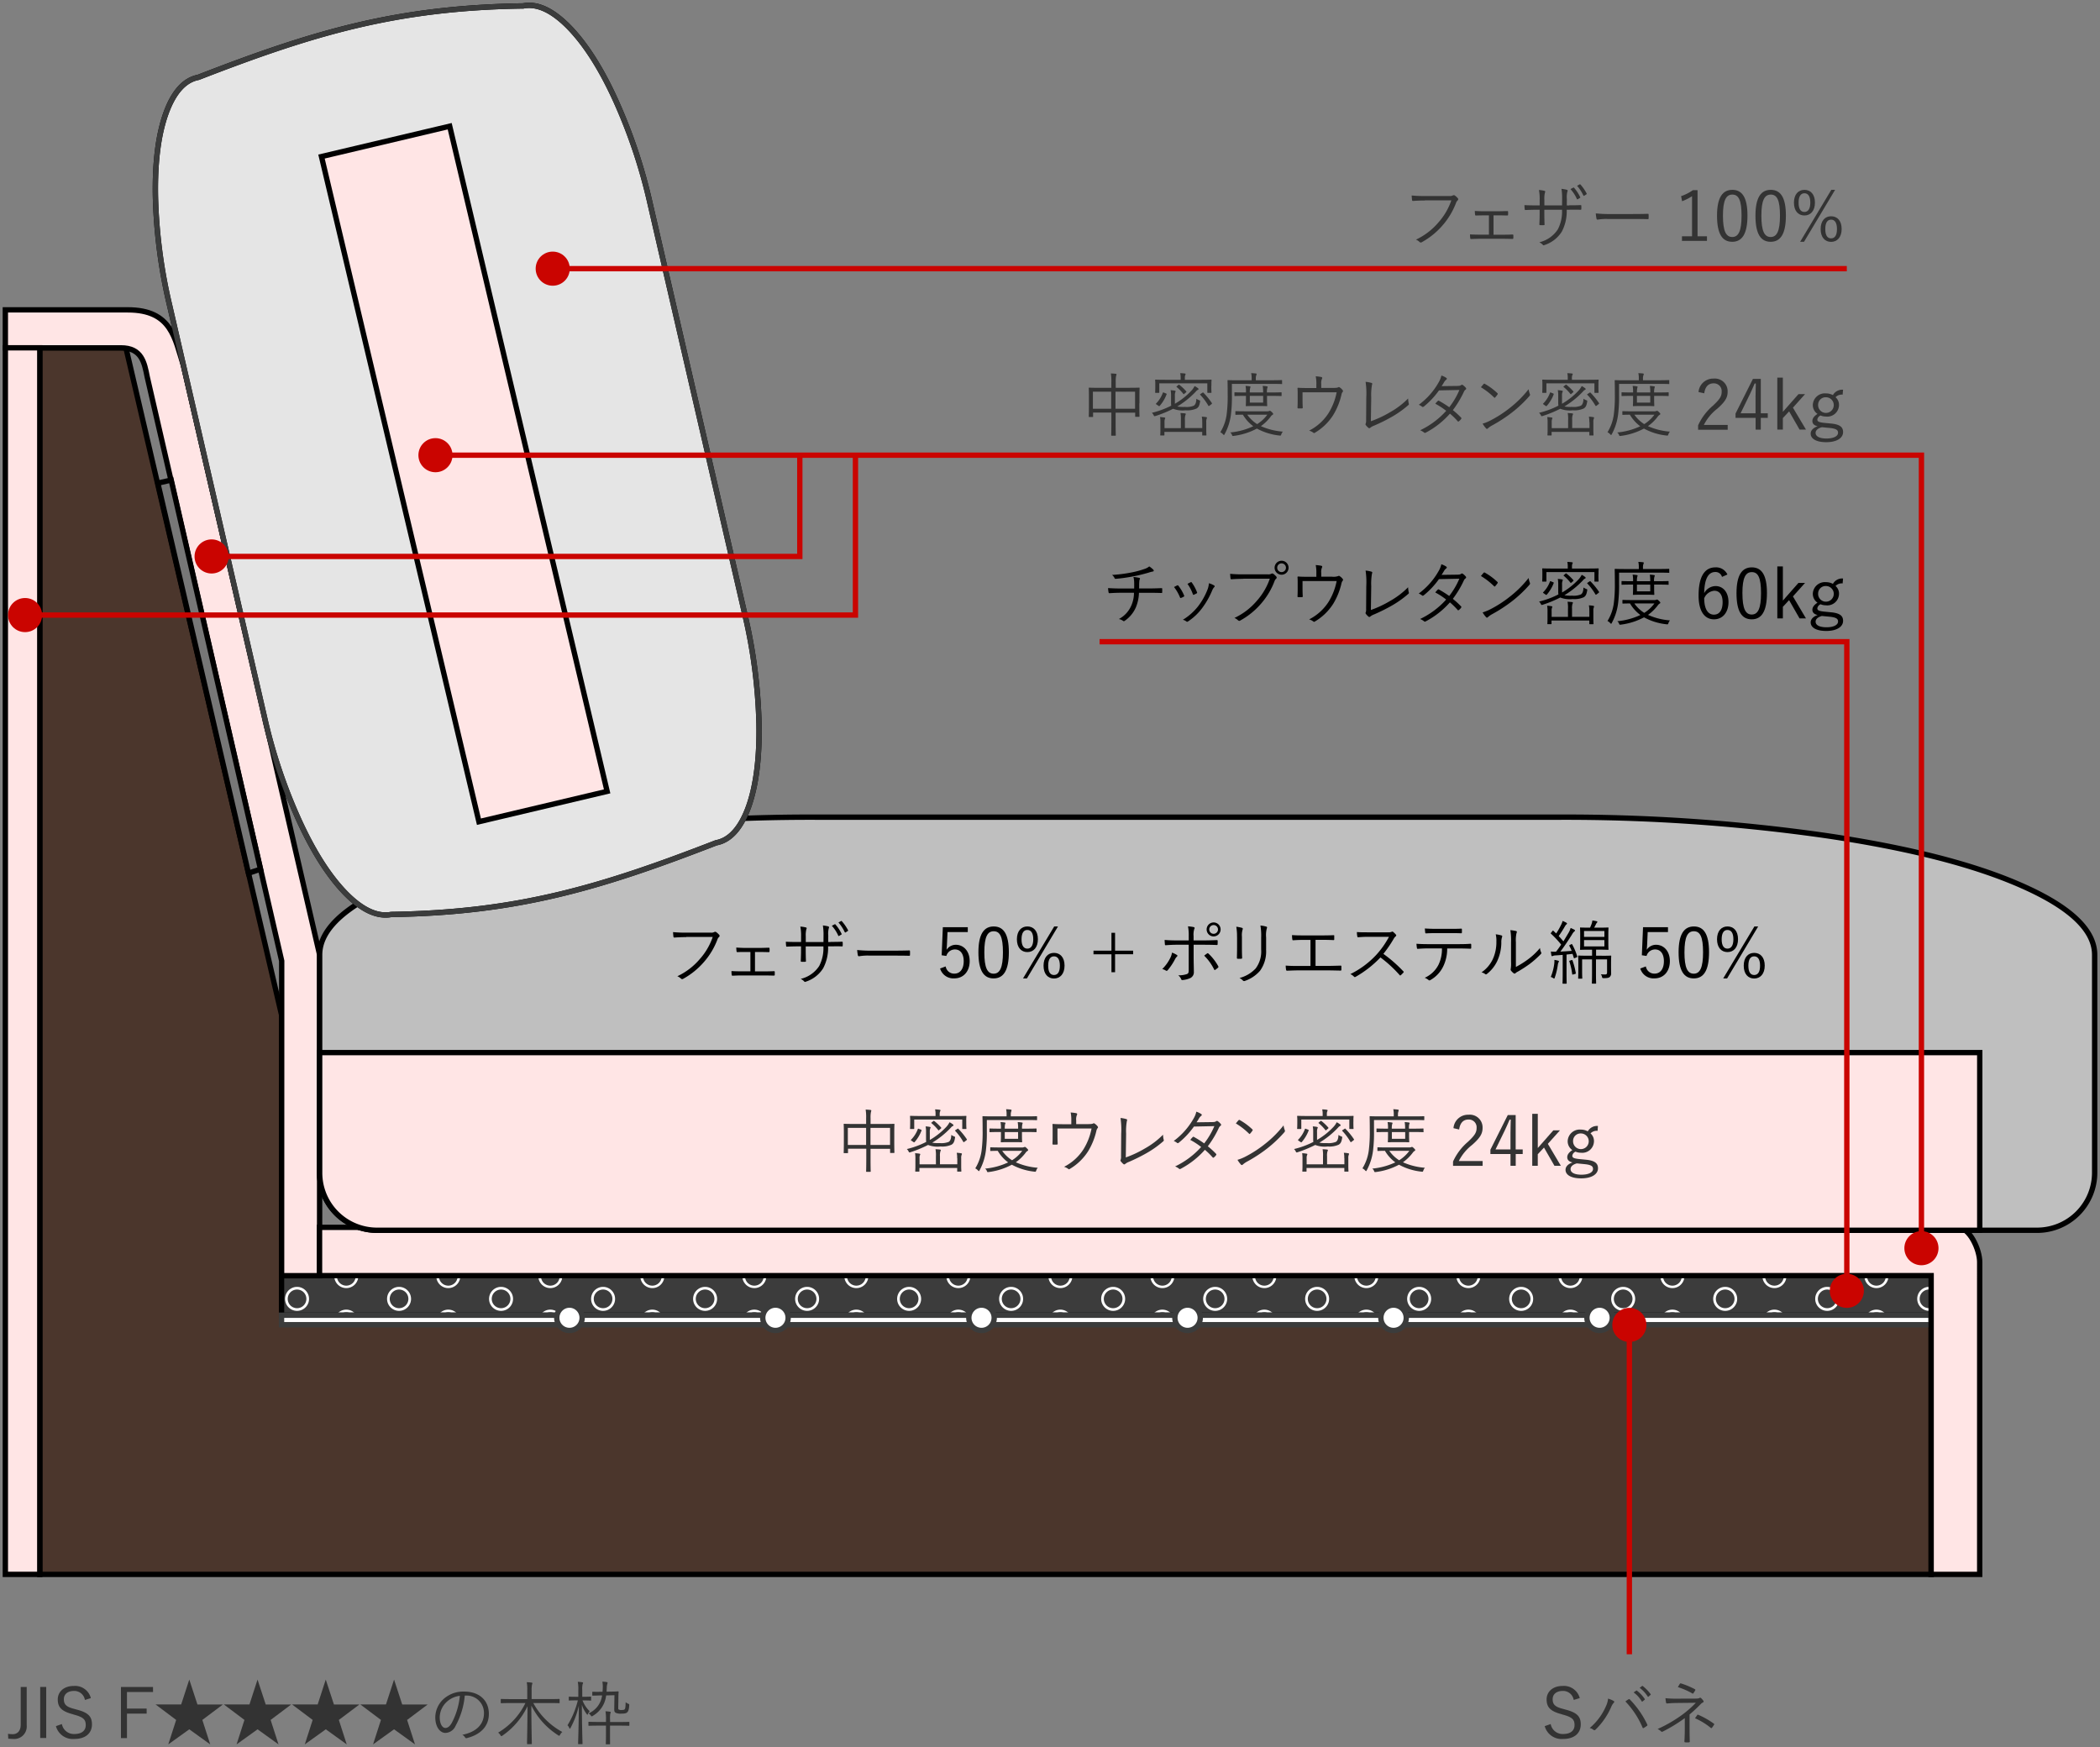 <svg xmlns="http://www.w3.org/2000/svg" width="393" height="327" viewBox="0 0 393 327"><rect x="0" y="0" width="393" height="327" fill="#808080" stroke="none"/><g transform="translate(-306 -15858)"><rect width="393" height="327" transform="translate(306 15858)" fill="none"/><g transform="translate(306.5 15858.41)"><rect width="308.82" height="7.411" transform="translate(52.088 238.342)" fill="#3c3c3c"/><g transform="translate(52.088 238.342)"><path d="M121.886,240.785a1.747,1.747,0,0,0,1.746-1.746c0-.03-.01-.06-.01-.09H120.14c0,.03-.01.06-.01.09A1.756,1.756,0,0,0,121.886,240.785Z" transform="translate(-52.393 -238.95)" fill="rgba(0,0,0,0)"/><path d="M208.346,241.56a1.746,1.746,0,1,0,1.746,1.746A1.747,1.747,0,0,0,208.346,241.56Z" transform="translate(-52.614 -238.957)" fill="rgba(0,0,0,0)"/><path d="M64.466,240.785a1.747,1.747,0,0,0,1.746-1.746c0-.03-.01-.06-.01-.09H62.72c0,.03-.01.06-.01.09A1.756,1.756,0,0,0,64.466,240.785Z" transform="translate(-52.247 -238.95)" fill="rgba(0,0,0,0)"/><path d="M83.607,245.83a1.732,1.732,0,0,0-1.267.549h2.524A1.693,1.693,0,0,0,83.607,245.83Z" transform="translate(-52.297 -238.968)" fill="rgba(0,0,0,0)"/><path d="M64.467,245.83a1.732,1.732,0,0,0-1.267.549h2.524A1.693,1.693,0,0,0,64.467,245.83Z" transform="translate(-52.248 -238.968)" fill="rgba(0,0,0,0)"/><path d="M121.887,245.83a1.732,1.732,0,0,0-1.267.549h2.524A1.693,1.693,0,0,0,121.887,245.83Z" transform="translate(-52.394 -238.968)" fill="rgba(0,0,0,0)"/><path d="M102.747,245.83a1.732,1.732,0,0,0-1.267.549H104A1.693,1.693,0,0,0,102.747,245.83Z" transform="translate(-52.346 -238.968)" fill="rgba(0,0,0,0)"/><path d="M179.307,245.83a1.732,1.732,0,0,0-1.267.549h2.524A1.71,1.71,0,0,0,179.307,245.83Z" transform="translate(-52.541 -238.968)" fill="rgba(0,0,0,0)"/><path d="M160.167,245.83a1.732,1.732,0,0,0-1.267.549h2.524A1.693,1.693,0,0,0,160.167,245.83Z" transform="translate(-52.492 -238.968)" fill="rgba(0,0,0,0)"/><path d="M189.206,241.56a1.746,1.746,0,1,0,1.746,1.746A1.747,1.747,0,0,0,189.206,241.56Z" transform="translate(-52.565 -238.957)" fill="rgba(0,0,0,0)"/><path d="M141.027,245.83a1.732,1.732,0,0,0-1.267.549h2.524A1.693,1.693,0,0,0,141.027,245.83Z" transform="translate(-52.443 -238.968)" fill="rgba(0,0,0,0)"/><path d="M179.305,240.785a1.747,1.747,0,0,0,1.746-1.746c0-.03-.01-.06-.01-.09H177.56c0,.03-.01.06-.01.09A1.75,1.75,0,0,0,179.305,240.785Z" transform="translate(-52.54 -238.95)" fill="rgba(0,0,0,0)"/><path d="M83.606,240.785a1.747,1.747,0,0,0,1.746-1.746c0-.03-.01-.06-.01-.09H81.86c0,.03-.01.06-.01.09A1.756,1.756,0,0,0,83.606,240.785Z" transform="translate(-52.296 -238.95)" fill="rgba(0,0,0,0)"/><path d="M217.586,240.785a1.747,1.747,0,0,0,1.746-1.746c0-.03-.01-.06-.01-.09H215.84c0,.03-.01.06-.01.09A1.75,1.75,0,0,0,217.586,240.785Z" transform="translate(-52.637 -238.95)" fill="rgba(0,0,0,0)"/><path d="M255.855,240.785a1.747,1.747,0,0,0,1.746-1.746c0-.03-.01-.06-.01-.09H254.11c0,.03-.01.06-.01.09A1.762,1.762,0,0,0,255.855,240.785Z" transform="translate(-52.735 -238.95)" fill="rgba(0,0,0,0)"/><path d="M227.486,241.56a1.746,1.746,0,1,0,1.746,1.746A1.747,1.747,0,0,0,227.486,241.56Z" transform="translate(-52.663 -238.957)" fill="rgba(0,0,0,0)"/><path d="M236.715,240.785a1.747,1.747,0,0,0,1.746-1.746c0-.03-.01-.06-.01-.09H234.97c0,.03-.01.06-.01.09A1.762,1.762,0,0,0,236.715,240.785Z" transform="translate(-52.686 -238.95)" fill="rgba(0,0,0,0)"/><path d="M141.026,240.785a1.747,1.747,0,0,0,1.746-1.746c0-.03-.01-.06-.01-.09H139.28c0,.03-.01.06-.01.09A1.756,1.756,0,0,0,141.026,240.785Z" transform="translate(-52.442 -238.95)" fill="rgba(0,0,0,0)"/><path d="M102.746,240.785a1.747,1.747,0,0,0,1.746-1.746c0-.03-.01-.06-.01-.09H101c0,.03-.01.06-.01.09A1.756,1.756,0,0,0,102.746,240.785Z" transform="translate(-52.344 -238.95)" fill="rgba(0,0,0,0)"/><path d="M170.066,241.56a1.746,1.746,0,1,0,1.746,1.746A1.747,1.747,0,0,0,170.066,241.56Z" transform="translate(-52.516 -238.957)" fill="rgba(0,0,0,0)"/><path d="M160.166,240.785a1.747,1.747,0,0,0,1.746-1.746c0-.03-.01-.06-.01-.09H158.42c0,.03-.01.06-.01.09A1.75,1.75,0,0,0,160.166,240.785Z" transform="translate(-52.491 -238.95)" fill="rgba(0,0,0,0)"/><path d="M198.445,240.785a1.747,1.747,0,0,0,1.746-1.746c0-.03-.01-.06-.01-.09H196.7c0,.03-.01.06-.01.09A1.75,1.75,0,0,0,198.445,240.785Z" transform="translate(-52.589 -238.95)" fill="rgba(0,0,0,0)"/><path d="M332.417,245.83a1.732,1.732,0,0,0-1.267.549h2.524A1.693,1.693,0,0,0,332.417,245.83Z" transform="translate(-52.932 -238.968)" fill="rgba(0,0,0,0)"/><path d="M342.316,241.56a1.746,1.746,0,1,0,1.746,1.746A1.747,1.747,0,0,0,342.316,241.56Z" transform="translate(-52.956 -238.957)" fill="rgba(0,0,0,0)"/><path d="M323.176,241.56a1.746,1.746,0,1,0,1.746,1.746A1.747,1.747,0,0,0,323.176,241.56Z" transform="translate(-52.907 -238.957)" fill="rgba(0,0,0,0)"/><path d="M313.277,245.83a1.732,1.732,0,0,0-1.267.549h2.524A1.693,1.693,0,0,0,313.277,245.83Z" transform="translate(-52.883 -238.968)" fill="rgba(0,0,0,0)"/><path d="M284.9,241.56a1.746,1.746,0,1,0,1.746,1.746A1.747,1.747,0,0,0,284.9,241.56Z" transform="translate(-52.809 -238.957)" fill="rgba(0,0,0,0)"/><path d="M55.226,241.56a1.746,1.746,0,1,0,1.746,1.746A1.747,1.747,0,0,0,55.226,241.56Z" transform="translate(-52.223 -238.957)" fill="rgba(0,0,0,0)"/><path d="M351.557,245.83a1.732,1.732,0,0,0-1.267.549h2.524A1.693,1.693,0,0,0,351.557,245.83Z" transform="translate(-52.98 -238.968)" fill="rgba(0,0,0,0)"/><path d="M74.366,241.56a1.746,1.746,0,1,0,1.746,1.746A1.747,1.747,0,0,0,74.366,241.56Z" transform="translate(-52.272 -238.957)" fill="rgba(0,0,0,0)"/><path d="M304.036,241.56a1.746,1.746,0,1,0,1.746,1.746A1.747,1.747,0,0,0,304.036,241.56Z" transform="translate(-52.858 -238.957)" fill="rgba(0,0,0,0)"/><path d="M294.137,245.83a1.732,1.732,0,0,0-1.267.549h2.524A1.693,1.693,0,0,0,294.137,245.83Z" transform="translate(-52.834 -238.968)" fill="rgba(0,0,0,0)"/><path d="M236.717,245.83a1.732,1.732,0,0,0-1.267.549h2.524A1.693,1.693,0,0,0,236.717,245.83Z" transform="translate(-52.687 -238.968)" fill="rgba(0,0,0,0)"/><path d="M265.756,241.56a1.746,1.746,0,1,0,1.746,1.746A1.747,1.747,0,0,0,265.756,241.56Z" transform="translate(-52.76 -238.957)" fill="rgba(0,0,0,0)"/><path d="M93.506,241.56a1.746,1.746,0,1,0,1.746,1.746A1.747,1.747,0,0,0,93.506,241.56Z" transform="translate(-52.321 -238.957)" fill="rgba(0,0,0,0)"/><path d="M217.587,245.83a1.732,1.732,0,0,0-1.267.549h2.524A1.71,1.71,0,0,0,217.587,245.83Z" transform="translate(-52.639 -238.968)" fill="rgba(0,0,0,0)"/><path d="M198.447,245.83a1.732,1.732,0,0,0-1.267.549H199.7A1.71,1.71,0,0,0,198.447,245.83Z" transform="translate(-52.59 -238.968)" fill="rgba(0,0,0,0)"/><path d="M275,245.83a1.732,1.732,0,0,0-1.267.549h2.524A1.693,1.693,0,0,0,275,245.83Z" transform="translate(-52.785 -238.968)" fill="rgba(0,0,0,0)"/><path d="M112.646,241.56a1.746,1.746,0,1,0,1.746,1.746A1.747,1.747,0,0,0,112.646,241.56Z" transform="translate(-52.37 -238.957)" fill="rgba(0,0,0,0)"/><path d="M131.786,241.56a1.746,1.746,0,1,0,1.746,1.746A1.747,1.747,0,0,0,131.786,241.56Z" transform="translate(-52.419 -238.957)" fill="rgba(0,0,0,0)"/><path d="M255.857,245.83a1.732,1.732,0,0,0-1.267.549h2.524A1.693,1.693,0,0,0,255.857,245.83Z" transform="translate(-52.736 -238.968)" fill="rgba(0,0,0,0)"/><path d="M150.926,241.56a1.746,1.746,0,1,0,1.746,1.746A1.747,1.747,0,0,0,150.926,241.56Z" transform="translate(-52.467 -238.957)" fill="rgba(0,0,0,0)"/><path d="M313.276,240.785a1.747,1.747,0,0,0,1.746-1.746c0-.03-.01-.06-.01-.09H311.53c0,.03-.01.06-.01.09A1.756,1.756,0,0,0,313.276,240.785Z" transform="translate(-52.881 -238.95)" fill="rgba(0,0,0,0)"/><path d="M332.415,240.785a1.747,1.747,0,0,0,1.746-1.746c0-.03-.01-.06-.01-.09H330.67c0,.03-.01.06-.01.09A1.756,1.756,0,0,0,332.415,240.785Z" transform="translate(-52.93 -238.95)" fill="rgba(0,0,0,0)"/><path d="M360.671,245.543a2.244,2.244,0,1,1,0-4.489,2.2,2.2,0,0,1,.369.04V238.95h-8.01c0,.03.01.06.01.09a2.244,2.244,0,1,1-4.488,0c0-.03.01-.06.01-.09H333.949c0,.03.01.06.01.09a2.244,2.244,0,1,1-4.488,0c0-.03.01-.06.01-.09H314.868c0,.03.01.06.01.09a2.244,2.244,0,1,1-4.489,0c0-.03.01-.06.01-.09H295.787c0,.03.01.06.01.09a2.244,2.244,0,0,1-4.489,0c0-.03.01-.06.01-.09H276.706c0,.03.01.06.01.09a2.244,2.244,0,0,1-4.489,0c0-.03.01-.06.01-.09H257.625c0,.03.01.06.01.09a2.244,2.244,0,0,1-4.489,0c0-.03.01-.06.01-.09H238.543c0,.03.01.06.01.09a2.244,2.244,0,0,1-4.489,0c0-.03.01-.06.01-.09H219.462c0,.03.01.06.01.09a2.244,2.244,0,1,1-4.489,0c0-.03.01-.06.01-.09H200.371c0,.03.01.06.01.09a2.244,2.244,0,1,1-4.489,0c0-.03.01-.06.01-.09H181.29c0,.03.01.06.01.09a2.244,2.244,0,1,1-4.489,0c0-.03.01-.06.01-.09H162.209c0,.03.01.06.01.09a2.244,2.244,0,0,1-4.489,0c0-.03.01-.06.01-.09H143.128c0,.03.01.06.01.09a2.244,2.244,0,0,1-4.489,0c0-.03.01-.06.01-.09H124.046c0,.03.01.06.01.09a2.244,2.244,0,1,1-4.489,0c0-.03.01-.06.01-.09H104.965c0,.03.01.06.01.09a2.244,2.244,0,0,1-4.489,0c0-.03.01-.06.01-.09H85.764c0,.03.01.06.01.09a2.244,2.244,0,1,1-4.489,0c0-.03.01-.06.01-.09H66.673c0,.03.01.06.01.09a2.244,2.244,0,1,1-4.489,0c0-.03.01-.06.01-.09H52.22v7.411H62.544a2.238,2.238,0,0,1,3.79,0H81.645a2.238,2.238,0,0,1,3.79,0h15.311a2.238,2.238,0,0,1,3.79,0h15.311a2.238,2.238,0,0,1,3.79,0h15.311a2.238,2.238,0,0,1,3.79,0h15.311a2.238,2.238,0,0,1,3.79,0H177.15a2.238,2.238,0,0,1,3.79,0h15.311a2.238,2.238,0,0,1,3.79,0h15.311a2.238,2.238,0,0,1,3.79,0h15.311a2.238,2.238,0,0,1,3.79,0h15.311a2.238,2.238,0,0,1,3.79,0h15.3a2.238,2.238,0,0,1,3.79,0h15.3a2.238,2.238,0,0,1,3.79,0h15.3a2.238,2.238,0,0,1,3.79,0H329.93a2.238,2.238,0,0,1,3.79,0h15.311a2.242,2.242,0,0,1,1.9-1.047,2.212,2.212,0,0,1,1.885,1.047h8.349v-.848C360.92,245.533,360.8,245.543,360.671,245.543Zm-305.449,0a2.244,2.244,0,1,1,2.244-2.244A2.248,2.248,0,0,1,55.222,245.543Zm19.091,0a2.244,2.244,0,1,1,2.244-2.244A2.248,2.248,0,0,1,74.313,245.543Zm19.091,0a2.244,2.244,0,1,1,2.244-2.244A2.248,2.248,0,0,1,93.4,245.543Zm19.091,0a2.244,2.244,0,1,1,2.244-2.244A2.248,2.248,0,0,1,112.5,245.543Zm19.091,0a2.244,2.244,0,1,1,2.244-2.244A2.248,2.248,0,0,1,131.587,245.543Zm19.091,0a2.244,2.244,0,1,1,2.244-2.244A2.248,2.248,0,0,1,150.678,245.543Zm19.091,0a2.244,2.244,0,1,1,2.244-2.244A2.248,2.248,0,0,1,169.769,245.543Zm19.091,0A2.244,2.244,0,1,1,191.1,243.3,2.248,2.248,0,0,1,188.861,245.543Zm19.091,0A2.244,2.244,0,1,1,210.2,243.3,2.248,2.248,0,0,1,207.952,245.543Zm19.091,0a2.244,2.244,0,1,1,2.244-2.244A2.248,2.248,0,0,1,227.043,245.543Zm19.081,0a2.244,2.244,0,1,1,2.244-2.244A2.248,2.248,0,0,1,246.124,245.543Zm19.091,0a2.244,2.244,0,1,1,2.244-2.244A2.248,2.248,0,0,1,265.215,245.543Zm19.091,0a2.244,2.244,0,1,1,2.244-2.244A2.248,2.248,0,0,1,284.306,245.543Zm19.091,0a2.244,2.244,0,1,1,2.244-2.244A2.248,2.248,0,0,1,303.4,245.543Zm19.091,0a2.244,2.244,0,1,1,2.244-2.244A2.248,2.248,0,0,1,322.489,245.543Zm19.091,0a2.244,2.244,0,1,1,2.244-2.244A2.248,2.248,0,0,1,341.58,245.543Z" transform="translate(-52.22 -238.95)" fill="rgba(0,0,0,0)"/><path d="M351.556,240.785a1.754,1.754,0,0,0,1.746-1.746c0-.03-.01-.06-.01-.09H349.82c0,.03-.01.06-.01.09A1.741,1.741,0,0,0,351.556,240.785Z" transform="translate(-52.979 -238.95)" fill="rgba(0,0,0,0)"/><path d="M294.136,240.785a1.747,1.747,0,0,0,1.746-1.746c0-.03-.01-.06-.01-.09H292.39c0,.03-.01.06-.01.09A1.762,1.762,0,0,0,294.136,240.785Z" transform="translate(-52.833 -238.95)" fill="rgba(0,0,0,0)"/><path d="M359.71,243.306a1.747,1.747,0,0,0,1.746,1.746,2.2,2.2,0,0,0,.369-.04V241.6a1.5,1.5,0,0,0-.369-.04A1.741,1.741,0,0,0,359.71,243.306Z" transform="translate(-53.004 -238.957)" fill="rgba(0,0,0,0)"/><path d="M246.616,241.56a1.746,1.746,0,1,0,1.746,1.746A1.747,1.747,0,0,0,246.616,241.56Z" transform="translate(-52.711 -238.957)" fill="rgba(0,0,0,0)"/><path d="M275,240.785a1.747,1.747,0,0,0,1.746-1.746c0-.03-.01-.06-.01-.09H273.25c0,.03-.01.06-.01.09A1.763,1.763,0,0,0,275,240.785Z" transform="translate(-52.784 -238.95)" fill="rgba(0,0,0,0)"/><path d="M141.024,241.284a2.248,2.248,0,0,0,2.244-2.244c0-.03-.01-.06-.01-.09h-.5c0,.03.01.06.01.09a1.746,1.746,0,1,1-3.491,0c0-.03.01-.06.01-.09h-.5c0,.03-.01.06-.01.09A2.248,2.248,0,0,0,141.024,241.284Z" transform="translate(-52.441 -238.95)" fill="#fff"/><path d="M141.025,245.33a2.242,2.242,0,0,0-1.9,1.047h.628a1.737,1.737,0,0,1,2.534,0h.628A2.255,2.255,0,0,0,141.025,245.33Z" transform="translate(-52.442 -238.966)" fill="#fff"/><path d="M150.924,241.06a2.244,2.244,0,1,0,2.244,2.244A2.248,2.248,0,0,0,150.924,241.06Zm0,3.99a1.746,1.746,0,1,1,1.746-1.746A1.747,1.747,0,0,1,150.924,245.05Z" transform="translate(-52.466 -238.955)" fill="#fff"/><path d="M160.164,241.284a2.248,2.248,0,0,0,2.244-2.244c0-.03-.01-.06-.01-.09h-.5c0,.03.01.06.01.09a1.746,1.746,0,1,1-3.491,0c0-.03.01-.06.01-.09h-.5c0,.03-.01.06-.01.09A2.235,2.235,0,0,0,160.164,241.284Z" transform="translate(-52.49 -238.95)" fill="#fff"/><path d="M160.165,245.33a2.242,2.242,0,0,0-1.9,1.047h.628a1.737,1.737,0,0,1,2.534,0h.628A2.255,2.255,0,0,0,160.165,245.33Z" transform="translate(-52.491 -238.966)" fill="#fff"/><path d="M121.884,241.284a2.248,2.248,0,0,0,2.244-2.244c0-.03-.01-.06-.01-.09h-.5c0,.03.01.06.01.09a1.746,1.746,0,1,1-3.491,0c0-.03.01-.06.01-.09h-.5c0,.03-.01.06-.01.09A2.248,2.248,0,0,0,121.884,241.284Z" transform="translate(-52.392 -238.95)" fill="#fff"/><path d="M121.885,245.33a2.242,2.242,0,0,0-1.9,1.047h.628a1.737,1.737,0,0,1,2.534,0h.628A2.255,2.255,0,0,0,121.885,245.33Z" transform="translate(-52.393 -238.966)" fill="#fff"/><path d="M131.784,241.06a2.244,2.244,0,1,0,2.244,2.244A2.248,2.248,0,0,0,131.784,241.06Zm0,3.99a1.746,1.746,0,1,1,1.746-1.746A1.747,1.747,0,0,1,131.784,245.05Z" transform="translate(-52.417 -238.955)" fill="#fff"/><path d="M102.744,241.284a2.248,2.248,0,0,0,2.244-2.244c0-.03-.01-.06-.01-.09h-.5c0,.03.01.06.01.09a1.746,1.746,0,1,1-3.491,0c0-.03.01-.06.01-.09h-.5c0,.03-.01.06-.01.09A2.248,2.248,0,0,0,102.744,241.284Z" transform="translate(-52.343 -238.95)" fill="#fff"/><path d="M102.745,245.33a2.242,2.242,0,0,0-1.9,1.047h.628a1.737,1.737,0,0,1,2.534,0h.628A2.255,2.255,0,0,0,102.745,245.33Z" transform="translate(-52.344 -238.966)" fill="#fff"/><path d="M112.644,241.06a2.244,2.244,0,1,0,2.244,2.244A2.248,2.248,0,0,0,112.644,241.06Zm0,3.99a1.746,1.746,0,1,1,1.746-1.746A1.747,1.747,0,0,1,112.644,245.05Z" transform="translate(-52.368 -238.955)" fill="#fff"/><path d="M83.6,241.284a2.248,2.248,0,0,0,2.244-2.244c0-.03-.01-.06-.01-.09h-.5c0,.03.01.06.01.09a1.746,1.746,0,1,1-3.491,0c0-.03.01-.06.01-.09h-.5c0,.03-.01.06-.01.09A2.248,2.248,0,0,0,83.6,241.284Z" transform="translate(-52.294 -238.95)" fill="#fff"/><path d="M83.605,245.33a2.242,2.242,0,0,0-1.9,1.047h.628a1.737,1.737,0,0,1,2.534,0H85.5A2.255,2.255,0,0,0,83.605,245.33Z" transform="translate(-52.295 -238.966)" fill="#fff"/><path d="M93.5,241.06a2.244,2.244,0,1,0,2.244,2.244A2.248,2.248,0,0,0,93.5,241.06Zm0,3.99A1.746,1.746,0,1,1,95.25,243.3,1.747,1.747,0,0,1,93.5,245.05Z" transform="translate(-52.32 -238.955)" fill="#fff"/><path d="M64.464,241.284a2.248,2.248,0,0,0,2.244-2.244c0-.03-.01-.06-.01-.09h-.5c0,.03.01.06.01.09a1.746,1.746,0,1,1-3.491,0c0-.03.01-.06.01-.09h-.5c0,.03-.01.06-.01.09A2.248,2.248,0,0,0,64.464,241.284Z" transform="translate(-52.246 -238.95)" fill="#fff"/><path d="M64.465,245.33a2.242,2.242,0,0,0-1.9,1.047H63.2a1.737,1.737,0,0,1,2.534,0h.628A2.255,2.255,0,0,0,64.465,245.33Z" transform="translate(-52.246 -238.966)" fill="#fff"/><path d="M74.364,241.06a2.244,2.244,0,1,0,2.244,2.244A2.248,2.248,0,0,0,74.364,241.06Zm0,3.99A1.746,1.746,0,1,1,76.11,243.3,1.747,1.747,0,0,1,74.364,245.05Z" transform="translate(-52.271 -238.955)" fill="#fff"/><path d="M55.224,241.06a2.244,2.244,0,1,0,2.244,2.244A2.248,2.248,0,0,0,55.224,241.06Zm0,3.99A1.746,1.746,0,1,1,56.97,243.3,1.747,1.747,0,0,1,55.224,245.05Z" transform="translate(-52.222 -238.955)" fill="#fff"/><path d="M170.064,241.06a2.244,2.244,0,1,0,2.244,2.244A2.248,2.248,0,0,0,170.064,241.06Zm0,3.99a1.746,1.746,0,1,1,1.746-1.746A1.747,1.747,0,0,1,170.064,245.05Z" transform="translate(-52.515 -238.955)" fill="#fff"/><path d="M179.3,241.284a2.248,2.248,0,0,0,2.244-2.244c0-.03-.01-.06-.01-.09h-.5c0,.03.01.06.01.09a1.746,1.746,0,1,1-3.491,0c0-.03.01-.06.01-.09h-.5c0,.03-.01.06-.01.09A2.241,2.241,0,0,0,179.3,241.284Z" transform="translate(-52.538 -238.95)" fill="#fff"/><path d="M179.305,245.33a2.242,2.242,0,0,0-1.9,1.047h.628a1.737,1.737,0,0,1,2.534,0h.628A2.255,2.255,0,0,0,179.305,245.33Z" transform="translate(-52.539 -238.966)" fill="#fff"/><path d="M189.2,241.06a2.244,2.244,0,1,0,2.244,2.244A2.248,2.248,0,0,0,189.2,241.06Zm0,3.99a1.746,1.746,0,1,1,1.746-1.746A1.747,1.747,0,0,1,189.2,245.05Z" transform="translate(-52.564 -238.955)" fill="#fff"/><path d="M198.444,241.284a2.248,2.248,0,0,0,2.244-2.244c0-.03-.01-.06-.01-.09h-.5c0,.03.01.06.01.09a1.746,1.746,0,1,1-3.491,0c0-.03.01-.06.01-.09h-.5c0,.03-.01.06-.01.09A2.235,2.235,0,0,0,198.444,241.284Z" transform="translate(-52.587 -238.95)" fill="#fff"/><path d="M198.445,245.33a2.242,2.242,0,0,0-1.9,1.047h.628a1.737,1.737,0,0,1,2.534,0h.628A2.269,2.269,0,0,0,198.445,245.33Z" transform="translate(-52.588 -238.966)" fill="#fff"/><path d="M208.344,241.06a2.244,2.244,0,1,0,2.244,2.244A2.248,2.248,0,0,0,208.344,241.06Zm0,3.99a1.746,1.746,0,1,1,1.746-1.746A1.747,1.747,0,0,1,208.344,245.05Z" transform="translate(-52.613 -238.955)" fill="#fff"/><path d="M217.584,241.284a2.248,2.248,0,0,0,2.244-2.244c0-.03-.01-.06-.01-.09h-.5c0,.03.01.06.01.09a1.746,1.746,0,1,1-3.491,0c0-.03.01-.06.01-.09h-.5c0,.03-.01.06-.01.09A2.235,2.235,0,0,0,217.584,241.284Z" transform="translate(-52.636 -238.95)" fill="#fff"/><path d="M217.585,245.33a2.242,2.242,0,0,0-1.9,1.047h.628a1.737,1.737,0,0,1,2.534,0h.628A2.269,2.269,0,0,0,217.585,245.33Z" transform="translate(-52.637 -238.966)" fill="#fff"/><path d="M227.484,241.06a2.244,2.244,0,1,0,2.244,2.244A2.248,2.248,0,0,0,227.484,241.06Zm0,3.99a1.746,1.746,0,1,1,1.746-1.746A1.747,1.747,0,0,1,227.484,245.05Z" transform="translate(-52.661 -238.955)" fill="#fff"/><path d="M236.714,241.284a2.248,2.248,0,0,0,2.244-2.244c0-.03-.01-.06-.01-.09h-.5c0,.03.01.06.01.09a1.746,1.746,0,1,1-3.491,0c0-.03.01-.06.01-.09h-.5c0,.03-.01.06-.01.09A2.248,2.248,0,0,0,236.714,241.284Z" transform="translate(-52.685 -238.95)" fill="#fff"/><path d="M236.715,245.33a2.242,2.242,0,0,0-1.9,1.047h.628a1.737,1.737,0,0,1,2.534,0h.628A2.242,2.242,0,0,0,236.715,245.33Z" transform="translate(-52.686 -238.966)" fill="#fff"/><path d="M246.614,241.06a2.244,2.244,0,1,0,2.244,2.244A2.248,2.248,0,0,0,246.614,241.06Zm0,3.99a1.746,1.746,0,1,1,1.746-1.746A1.747,1.747,0,0,1,246.614,245.05Z" transform="translate(-52.71 -238.955)" fill="#fff"/><path d="M255.854,241.284a2.248,2.248,0,0,0,2.244-2.244c0-.03-.01-.06-.01-.09h-.5c0,.03.01.06.01.09a1.746,1.746,0,1,1-3.491,0c0-.03.01-.06.01-.09h-.5c0,.03-.01.06-.01.09A2.248,2.248,0,0,0,255.854,241.284Z" transform="translate(-52.734 -238.95)" fill="#fff"/><path d="M255.855,245.33a2.242,2.242,0,0,0-1.9,1.047h.628a1.737,1.737,0,0,1,2.534,0h.628A2.242,2.242,0,0,0,255.855,245.33Z" transform="translate(-52.735 -238.966)" fill="#fff"/><path d="M265.754,241.06A2.244,2.244,0,1,0,268,243.3,2.248,2.248,0,0,0,265.754,241.06Zm0,3.99A1.746,1.746,0,1,1,267.5,243.3,1.747,1.747,0,0,1,265.754,245.05Z" transform="translate(-52.759 -238.955)" fill="#fff"/><path d="M274.994,241.284a2.248,2.248,0,0,0,2.244-2.244c0-.03-.01-.06-.01-.09h-.5c0,.03.01.06.01.09a1.746,1.746,0,1,1-3.491,0c0-.03.01-.06.01-.09h-.5c0,.03-.01.06-.01.09A2.248,2.248,0,0,0,274.994,241.284Z" transform="translate(-52.783 -238.95)" fill="#fff"/><path d="M275,245.33a2.242,2.242,0,0,0-1.9,1.047h.628a1.737,1.737,0,0,1,2.534,0h.628A2.242,2.242,0,0,0,275,245.33Z" transform="translate(-52.783 -238.966)" fill="#fff"/><path d="M284.894,241.06a2.244,2.244,0,1,0,2.244,2.244A2.248,2.248,0,0,0,284.894,241.06Zm0,3.99a1.746,1.746,0,1,1,1.746-1.746A1.747,1.747,0,0,1,284.894,245.05Z" transform="translate(-52.808 -238.955)" fill="#fff"/><path d="M294.134,241.284a2.248,2.248,0,0,0,2.244-2.244c0-.03-.01-.06-.01-.09h-.5c0,.03.01.06.01.09a1.746,1.746,0,1,1-3.491,0c0-.03.01-.06.01-.09h-.5c0,.03-.01.06-.01.09A2.248,2.248,0,0,0,294.134,241.284Z" transform="translate(-52.831 -238.95)" fill="#fff"/><path d="M294.135,245.33a2.242,2.242,0,0,0-1.9,1.047h.628a1.737,1.737,0,0,1,2.534,0h.628A2.242,2.242,0,0,0,294.135,245.33Z" transform="translate(-52.832 -238.966)" fill="#fff"/><path d="M304.034,241.06a2.244,2.244,0,1,0,2.244,2.244A2.248,2.248,0,0,0,304.034,241.06Zm0,3.99a1.746,1.746,0,1,1,1.746-1.746A1.747,1.747,0,0,1,304.034,245.05Z" transform="translate(-52.857 -238.955)" fill="#fff"/><path d="M313.274,241.284a2.248,2.248,0,0,0,2.244-2.244c0-.03-.01-.06-.01-.09h-.5c0,.03.01.06.01.09a1.746,1.746,0,1,1-3.491,0c0-.03.01-.06.01-.09h-.5c0,.03-.01.06-.01.09A2.248,2.248,0,0,0,313.274,241.284Z" transform="translate(-52.88 -238.95)" fill="#fff"/><path d="M313.275,245.33a2.242,2.242,0,0,0-1.9,1.047h.628a1.737,1.737,0,0,1,2.533,0h.628A2.242,2.242,0,0,0,313.275,245.33Z" transform="translate(-52.881 -238.966)" fill="#fff"/><path d="M323.174,241.06a2.244,2.244,0,1,0,2.244,2.244A2.248,2.248,0,0,0,323.174,241.06Zm0,3.99a1.746,1.746,0,1,1,1.746-1.746A1.747,1.747,0,0,1,323.174,245.05Z" transform="translate(-52.905 -238.955)" fill="#fff"/><path d="M332.414,241.284a2.248,2.248,0,0,0,2.244-2.244c0-.03-.01-.06-.01-.09h-.5c0,.03.01.06.01.09a1.746,1.746,0,1,1-3.491,0c0-.03.01-.06.01-.09h-.5c0,.03-.01.06-.01.09A2.248,2.248,0,0,0,332.414,241.284Z" transform="translate(-52.929 -238.95)" fill="#fff"/><path d="M332.415,245.33a2.242,2.242,0,0,0-1.9,1.047h.628a1.737,1.737,0,0,1,2.534,0h.628A2.242,2.242,0,0,0,332.415,245.33Z" transform="translate(-52.93 -238.966)" fill="#fff"/><path d="M342.314,241.06a2.244,2.244,0,1,0,2.244,2.244A2.248,2.248,0,0,0,342.314,241.06Zm0,3.99a1.746,1.746,0,1,1,1.746-1.746A1.747,1.747,0,0,1,342.314,245.05Z" transform="translate(-52.954 -238.955)" fill="#fff"/><path d="M351.554,241.284a2.248,2.248,0,0,0,2.244-2.244c0-.03-.01-.06-.01-.09h-.5c0,.03.01.06.01.09a1.746,1.746,0,1,1-3.491,0c0-.03.01-.06.01-.09h-.5c0,.03-.01.06-.01.09A2.248,2.248,0,0,0,351.554,241.284Z" transform="translate(-52.978 -238.95)" fill="#fff"/><path d="M351.555,245.33a2.242,2.242,0,0,0-1.9,1.047h.628a1.737,1.737,0,0,1,2.533,0h.628A2.255,2.255,0,0,0,351.555,245.33Z" transform="translate(-52.979 -238.966)" fill="#fff"/><path d="M359.21,243.3a2.248,2.248,0,0,0,2.244,2.244,2.2,2.2,0,0,0,.369-.04v-.5a1.5,1.5,0,0,1-.369.04,1.746,1.746,0,1,1,0-3.491,2.2,2.2,0,0,1,.369.04v-.5a2.2,2.2,0,0,0-.369-.04A2.248,2.248,0,0,0,359.21,243.3Z" transform="translate(-53.003 -238.955)" fill="#fff"/></g><g transform="translate(0.999 313.949)"><path d="M4.5,323.312a2.348,2.348,0,0,1-2.553,2.553c-.269,0-.569-.03-.9-.05L1,324.9a5.891,5.891,0,0,0,.9.07c.808,0,1.476-.559,1.476-1.775V316.14H4.5Z" transform="translate(-1 -314.754)" fill="#333"/><path d="M8.177,325.686H7.04V316.13H8.167v9.556Z" transform="translate(-1.015 -314.754)" fill="#333"/><path d="M15.416,318.563a2.01,2.01,0,0,0-2.025-1.686c-1.2,0-1.915.608-1.915,1.546,0,1,.479,1.456,1.985,1.825l.419.12c2.284.578,2.853,1.4,2.853,2.773,0,1.616-1.167,2.723-3.292,2.723a3.268,3.268,0,0,1-3.451-2.4l1.117-.389a2.271,2.271,0,0,0,2.3,1.865c1.5,0,2.164-.7,2.164-1.676s-.379-1.466-2.145-1.935l-.379-.12c-2.075-.559-2.713-1.337-2.713-2.753,0-1.327,1.037-2.514,3.022-2.514a3.049,3.049,0,0,1,3.172,2.274Z" transform="translate(-1.023 -314.753)" fill="#333"/><path d="M28.195,317.078H23.317v3.1H27v.948H23.317V325.7H22.19V316.14h6Z" transform="translate(-1.054 -314.754)" fill="#333"/><path d="M36.52,319.408h4.768l-3.85,2.893,1.476,4.578-3.92-2.823-3.93,2.823L32.54,322.3l-3.85-2.893h4.788l1.516-4.658Z" transform="translate(-1.071 -314.75)" fill="#333"/><path d="M49.33,319.408H54.1l-3.85,2.893,1.476,4.578-3.92-2.823-3.93,2.823L45.35,322.3l-3.85-2.893h4.788L47.8,314.75Z" transform="translate(-1.103 -314.75)" fill="#333"/><path d="M62.13,319.408H66.9l-3.85,2.893,1.476,4.578-3.92-2.823-3.93,2.823L58.15,322.3l-3.85-2.893h4.788L60.6,314.75Z" transform="translate(-1.136 -314.75)" fill="#333"/><path d="M74.94,319.408h4.768l-3.85,2.893,1.476,4.578-3.92-2.823-3.93,2.823L70.96,322.3l-3.85-2.893H71.9l1.516-4.658Z" transform="translate(-1.169 -314.75)" fill="#333"/><path d="M86.686,317.738A14.339,14.339,0,0,1,84.97,323.4a2.158,2.158,0,0,1-1.905,1.337c-.978,0-1.9-1.067-1.9-2.943a4.724,4.724,0,0,1,1.506-3.361A5.507,5.507,0,0,1,86.566,317c2.9,0,4.628,1.7,4.628,4.179,0,2.115-1.307,3.81-4.119,4.528a.26.26,0,0,1-.339-.14,1.485,1.485,0,0,0-.509-.479c2.563-.509,4.05-1.9,4.05-4.06a3.242,3.242,0,0,0-3.341-3.282h-.249Zm-3.441,1.247a4.025,4.025,0,0,0-1.247,2.8c0,1.416.579,2.025,1.047,2.025.439,0,.828-.289,1.207-.948a13.816,13.816,0,0,0,1.516-5.067A4.342,4.342,0,0,0,83.245,318.985Z" transform="translate(-1.205 -314.756)" fill="#333"/><path d="M99.533,319.14a13.652,13.652,0,0,0,5.436,5.416,2.066,2.066,0,0,0-.419.519c-.07.13-.1.19-.17.19a.406.406,0,0,1-.18-.09,13.964,13.964,0,0,1-5.027-5.566c0,3.451.09,6.793.09,7.122,0,.09-.01.1-.1.1h-.678c-.1,0-.12-.01-.12-.1,0-.329.08-3.581.09-7a13.914,13.914,0,0,1-4.708,5.516.406.406,0,0,1-.18.09c-.06,0-.09-.05-.17-.17a1.617,1.617,0,0,0-.439-.489,13.1,13.1,0,0,0,5.107-5.536H95.294c-1.247,0-1.656.03-1.726.03-.1,0-.12-.01-.12-.12v-.559c0-.1.01-.12.12-.12.07,0,.479.03,1.726.03h3.112v-1.6a7.658,7.658,0,0,0-.09-1.566,7.7,7.7,0,0,1,.9.08c.09.01.16.05.16.1a1.149,1.149,0,0,1-.08.289,4.619,4.619,0,0,0-.07,1.087V318.4h3.4c1.247,0,1.656-.03,1.736-.03s.1.01.1.12v.559c0,.1-.01.12-.1.12s-.489-.03-1.736-.03Z" transform="translate(-1.235 -314.751)" fill="#333"/><path d="M110.4,318.581c0,.09-.01.1-.1.1s-.329-.03-1.167-.03h-.349a5.461,5.461,0,0,0,1.347,2.025,1.538,1.538,0,0,0-.319.489c-.04.1-.08.16-.12.16s-.07-.04-.12-.12a5.65,5.65,0,0,1-.908-1.736c.01,3.88.12,7.082.12,7.271,0,.08-.01.09-.09.09h-.638c-.09,0-.1-.01-.1-.09,0-.2.12-3.371.14-7.1a16.343,16.343,0,0,1-1.556,4.159c-.05.09-.09.14-.13.14s-.08-.04-.1-.13a1.3,1.3,0,0,0-.339-.509,15.921,15.921,0,0,0,1.935-4.658h-.419c-.868,0-1.117.03-1.177.03-.09,0-.1-.01-.1-.1v-.509c0-.1.01-.12.1-.12.07,0,.309.03,1.177.03h.509v-1.257a6.915,6.915,0,0,0-.1-1.546,5.82,5.82,0,0,1,.828.08c.1.01.16.05.16.12a.453.453,0,0,1-.08.229,3.807,3.807,0,0,0-.07,1.1v1.267h.389c.848,0,1.087-.03,1.167-.03s.1.01.1.12v.529Zm7.142,4.718c0,.09-.01.1-.1.1-.07,0-.509-.03-1.785-.03H113.93v1.646c0,1.247.01,1.686.01,1.755s0,.09-.09.09h-.608c-.09,0-.1-.01-.1-.09s.03-.509.03-1.755v-1.646h-1.386c-1.287,0-1.726.03-1.805.03s-.09-.01-.09-.1v-.549c0-.09.01-.1.09-.1s.519.03,1.805.03h1.386v-.359a9.1,9.1,0,0,0-.09-1.636,7.415,7.415,0,0,1,.848.08c.08.01.13.05.13.12a.629.629,0,0,1-.08.229,6.3,6.3,0,0,0-.04,1.2v.379h1.726c1.287,0,1.726-.03,1.785-.03.09,0,.1.01.1.1v.539Zm-2.075-3.331c0,.289.01.319.09.389a1,1,0,0,0,.479.09c.439,0,.529-.04.638-.14s.16-.429.18-1.327a1.692,1.692,0,0,0,.469.289c.219.09.219.09.2.309-.05.818-.18,1.117-.379,1.3-.18.17-.429.249-1.137.249a2.209,2.209,0,0,1-.938-.13c-.289-.12-.359-.3-.349-.788l.04-2.534-1.556.04a5.022,5.022,0,0,1-2.494,3.82.309.309,0,0,1-.2.09c-.06,0-.09-.04-.18-.16a1.311,1.311,0,0,0-.419-.389,4.228,4.228,0,0,0,2.534-3.361h-.309c-1.027.03-1.337.04-1.426.04s-.1-.01-.1-.1v-.529c0-.09.01-.1.1-.1s.4.03,1.426.01h.389c.03-.259.04-.519.05-.808a4.727,4.727,0,0,0-.08-1.087,6.256,6.256,0,0,1,.808.07c.1.03.17.06.17.13a1.219,1.219,0,0,1-.06.259,2.371,2.371,0,0,0-.09.638l-.04.778.6-.01c1.087-.01,1.5-.05,1.556-.05.08,0,.1.01.1.12-.03.319-.04.708-.04,1.047Z" transform="translate(-1.268 -314.751)" fill="#333"/></g><path d="M360.925,294.423H6.96V64.85H23.079L52.224,189.771l-.02,56.146h308.72Z" transform="translate(-0.016 -0.164)" fill="#4b362c" stroke="#000" stroke-miterlimit="10" stroke-width="1"/><rect width="308.71" height="1.775" transform="translate(52.188 245.753)" fill="#fff" stroke="#3b3c3c" stroke-miterlimit="10" stroke-width="1"/><g transform="translate(103.696 243.858)"><path d="M108.708,246.854a2.374,2.374,0,1,1-2.374-2.374A2.373,2.373,0,0,1,108.708,246.854Z" transform="translate(-103.96 -244.48)" fill="#fff" stroke="#3b3c3c" stroke-miterlimit="10" stroke-width="1"/><path d="M147.358,246.854a2.374,2.374,0,1,1-2.374-2.374A2.373,2.373,0,0,1,147.358,246.854Z" transform="translate(-104.059 -244.48)" fill="#fff" stroke="#3b3c3c" stroke-miterlimit="10" stroke-width="1"/><path d="M186.018,246.854a2.374,2.374,0,1,1-2.374-2.374A2.373,2.373,0,0,1,186.018,246.854Z" transform="translate(-104.157 -244.48)" fill="#fff" stroke="#3b3c3c" stroke-miterlimit="10" stroke-width="1"/><path d="M224.678,246.854a2.374,2.374,0,1,1-2.374-2.374A2.373,2.373,0,0,1,224.678,246.854Z" transform="translate(-104.256 -244.48)" fill="#fff" stroke="#3b3c3c" stroke-miterlimit="10" stroke-width="1"/><path d="M263.328,246.854a2.374,2.374,0,1,1-2.374-2.374A2.38,2.38,0,0,1,263.328,246.854Z" transform="translate(-104.354 -244.48)" fill="#fff" stroke="#3b3c3c" stroke-miterlimit="10" stroke-width="1"/><path d="M301.988,246.854a2.374,2.374,0,1,1-2.374-2.374A2.373,2.373,0,0,1,301.988,246.854Z" transform="translate(-104.453 -244.48)" fill="#fff" stroke="#3b3c3c" stroke-miterlimit="10" stroke-width="1"/></g><path d="M59.32,178.451,33.815,68.1h0C32.229,63.186,31.67,57.73,23.421,57.73H.5v7.112H22.145c3.88,0,4.379,2.763,4.907,5.446l25.166,109.3L52.2,238.5H59.31l.01-60.046" transform="translate(0 -0.146)" fill="#ffe5e5" stroke="#000" stroke-miterlimit="10" stroke-width="1"/><path d="M366.006,229.89H59.45v9.037h301.6v55.917h9.087V236.4C370.145,234.109,368.28,229.89,366.006,229.89Z" transform="translate(-0.15 -0.585)" fill="#ffe5e5" stroke="#000" stroke-miterlimit="10" stroke-width="1"/><rect width="6.444" height="229.573" transform="translate(0.5 64.686)" fill="#ffe5e5" stroke="#000" stroke-miterlimit="10" stroke-width="1"/><path d="M46.067,163.242l-16.957-73,2.5-.579L48.321,162.5Z" transform="translate(-0.073 -0.227)" fill="#777" stroke="#000" stroke-miterlimit="10" stroke-width="1"/><path d="M59.47,178.694v40.8A10.74,10.74,0,0,0,70.2,230.242H380.918A10.779,10.779,0,0,0,391.65,219.49v-40.8q0-6.9-13.5-12.887-13.436-5.985-36.776-9.426a343.769,343.769,0,0,0-50.271-3.451H152.871a343.152,343.152,0,0,0-50.242,3.451c-15.57,2.284-20.707,5.446-29.7,9.426Q59.46,171.792,59.47,178.694" transform="translate(-0.15 -0.389)" fill="#bfbfbf" stroke="#000" stroke-miterlimit="10" stroke-width="1"/><path d="M141.611,135a99.512,99.512,0,0,0-2.623-20.308l-17.755-77a100.059,100.059,0,0,0-6.553-19.54C111.977,12.25,109.064,7.732,106,4.61Q101.379-.073,97.484.7c-23.58.329-39.07,4.937-60.8,13.366-2.583.5-4.618,2.743-6.055,6.733s-2.085,9.2-1.965,15.61a98.388,98.388,0,0,0,2.643,20.3L49.038,133.69a99.367,99.367,0,0,0,6.553,19.56c2.7,5.895,5.616,10.413,8.678,13.545,3.082,3.132,5.915,4.429,8.518,3.95,23.58-.359,39.08-4.987,60.814-13.416,2.583-.479,4.618-2.743,6.055-6.733C141.072,146.617,141.731,141.4,141.611,135Z" transform="translate(-0.072 0)" fill="#e5e5e5" stroke="#000" stroke-miterlimit="10" stroke-width="1"/><path d="M141.611,135a99.512,99.512,0,0,0-2.623-20.308l-17.755-77a100.059,100.059,0,0,0-6.553-19.54C111.977,12.25,109.064,7.732,106,4.61Q101.379-.073,97.484.7c-23.58.329-39.07,4.937-60.8,13.366-2.583.5-4.618,2.743-6.055,6.733s-2.085,9.2-1.965,15.61a98.388,98.388,0,0,0,2.643,20.3L49.038,133.69a99.367,99.367,0,0,0,6.553,19.56c2.7,5.895,5.616,10.413,8.678,13.545,3.082,3.132,5.915,4.429,8.518,3.95,23.58-.359,39.08-4.987,60.814-13.416,2.583-.479,4.618-2.743,6.055-6.733C141.072,146.617,141.731,141.4,141.611,135Z" transform="translate(-0.072 0)" fill="rgba(0,0,0,0)" stroke="#3b3c3c" stroke-miterlimit="10" stroke-width="1"/><rect width="24.656" height="127.93" transform="translate(59.665 28.892) rotate(-13.315)" fill="#ffe5e5" stroke="#000" stroke-miterlimit="10" stroke-width="1"/><path d="M370.145,197.1H59.47v22.5A10.74,10.74,0,0,0,70.2,230.355H370.145Z" transform="translate(-0.15 -0.501)" fill="#ffe5e5" stroke="#000" stroke-miterlimit="10" stroke-width="1"/><g transform="translate(301.231 244.376)"><line y2="61.802" transform="translate(3.192 3.032)" fill="none" stroke="#ca0400" stroke-miterlimit="10" stroke-width="1"/><path d="M302,248.192a3.192,3.192,0,1,1,3.192,3.192A3.195,3.195,0,0,1,302,248.192Z" transform="translate(-302 -245)" fill="#ca0400"/></g><g transform="translate(288.583 314.657)"><path d="M294.746,318.563a2.01,2.01,0,0,0-2.025-1.686c-1.2,0-1.915.608-1.915,1.546,0,1,.479,1.456,1.985,1.825l.419.12c2.284.578,2.853,1.4,2.853,2.773,0,1.616-1.167,2.723-3.292,2.723a3.268,3.268,0,0,1-3.451-2.4l1.117-.389a2.271,2.271,0,0,0,2.3,1.865c1.5,0,2.164-.7,2.164-1.676s-.379-1.466-2.135-1.935l-.379-.12c-2.075-.559-2.713-1.337-2.713-2.753,0-1.327,1.037-2.514,3.022-2.514a3.068,3.068,0,0,1,3.182,2.274Z" transform="translate(-289.32 -315.462)" fill="#333"/><path d="M300.782,319.78a4.331,4.331,0,0,0,.419-1.466,5.046,5.046,0,0,1,1.027.429c.18.1.14.249.03.359a2.421,2.421,0,0,0-.459.738,13.385,13.385,0,0,1-2.932,4.269c-.13.13-.289.16-.4.05a1.734,1.734,0,0,0-.708-.339A11.1,11.1,0,0,0,300.782,319.78Zm4.229-1.327c.12-.06.17-.08.269.03a17.223,17.223,0,0,1,3.242,4.658c.06.12.06.2-.05.269a4.29,4.29,0,0,1-.608.4c-.12.07-.16.04-.21-.08a16.352,16.352,0,0,0-3.212-4.887A5.372,5.372,0,0,1,305.011,318.454Zm1.446-1.626a.1.1,0,0,1,.14,0,6.3,6.3,0,0,1,1.466,1.566c.04.05.03.1-.03.14l-.379.309a.1.1,0,0,1-.17-.03,5.457,5.457,0,0,0-1.506-1.656Zm1.087-.858c.05-.04.09-.05.14-.01a7.6,7.6,0,0,1,1.476,1.516c.04.06.03.1-.04.16l-.349.309c-.05.05-.1.05-.16-.03a6.1,6.1,0,0,0-1.5-1.616Z" transform="translate(-289.342 -315.462)" fill="#333"/><path d="M316.485,324.038c0,.908.01,1.726.04,2.294,0,.12-.05.16-.18.17-.189.01-.459.01-.648,0-.13-.01-.18-.05-.18-.18.03-.579.07-1.4.07-2.274v-2.085a29.3,29.3,0,0,1-4.109,2.514c-.13.06-.229.08-.339-.04a1.935,1.935,0,0,0-.648-.429,25.838,25.838,0,0,0,4.628-2.683,18.928,18.928,0,0,0,2.534-2.234l-3.72.04c-.648.01-1.177.05-1.636.09-.13,0-.18-.03-.209-.14-.04-.219-.09-.519-.12-.848a16.674,16.674,0,0,0,2,.09l3.361-.01c.7,0,.858-.03,1.007-.12a.232.232,0,0,1,.309.04,3.065,3.065,0,0,1,.419.479c.1.16.05.259-.12.339a1.431,1.431,0,0,0-.339.249,28.147,28.147,0,0,1-2.125,1.985v2.753Zm-1.835-8.478a.193.193,0,0,1,.259-.08,15.249,15.249,0,0,1,2.553,1.067c.12.07.13.13.07.229a4.408,4.408,0,0,1-.309.489c-.06.13-.13.16-.249.06a14.649,14.649,0,0,0-2.683-1.167C314.41,315.949,314.57,315.689,314.649,315.56Zm3.262,5.835c.07-.09.09-.09.2-.05A14.862,14.862,0,0,1,321,322.981c.1.08.13.12.06.229-.12.18-.249.389-.389.559-.09.1-.12.09-.249,0a12.7,12.7,0,0,0-2.923-1.785C317.672,321.754,317.821,321.525,317.911,321.395Z" transform="translate(-289.374 -315.461)" fill="#333"/></g><g transform="translate(263.677 34.079)"><path d="M266.824,37.207c-.768,0-1.476.03-2.174.08-.16.01-.209-.04-.229-.209s-.05-.579-.07-.808a24.072,24.072,0,0,0,2.494.1h4.588a1.139,1.139,0,0,0,.648-.12.344.344,0,0,1,.339.01,3.318,3.318,0,0,1,.579.529.275.275,0,0,1-.04.4,1.194,1.194,0,0,0-.289.439,13.833,13.833,0,0,1-2.543,4.249A14.11,14.11,0,0,1,266.275,45a.322.322,0,0,1-.439-.03,2.046,2.046,0,0,0-.678-.439,12.4,12.4,0,0,0,4.189-3.2,12.109,12.109,0,0,0,2.434-4.149h-4.957Z" transform="translate(-264.35 -34.17)" fill="#333"/><path d="M279.729,43.619H281.4c.648,0,1.227-.01,1.875-.04.1,0,.13.04.14.16v.489c-.01.14-.04.18-.16.18-.638-.01-1.247-.03-1.855-.03h-4.219c-.618,0-1.137.03-1.676.05-.1,0-.14-.04-.16-.17a4.38,4.38,0,0,1-.04-.7c.658.04,1.2.05,1.865.05h1.676V40h-.908c-.509,0-.968,0-1.516.03-.1,0-.16-.04-.17-.17a5.963,5.963,0,0,1-.05-.688c.6.04,1.157.06,1.716.06h2.613c.608,0,1.127-.03,1.756-.04.12,0,.14.04.14.16a4.322,4.322,0,0,1,0,.509c0,.13-.04.16-.17.16-.579-.01-1.157-.03-1.726-.03h-.828v3.631Z" transform="translate(-264.378 -34.178)" fill="#333"/><path d="M293.9,38.1c.728,0,1.386,0,2.1-.04.14,0,.16.04.16.16a5.214,5.214,0,0,1,0,.559c0,.13-.03.17-.17.16-.658-.03-1.347-.01-2.075-.01h-.489a8.181,8.181,0,0,1-.918,4.1,6.012,6.012,0,0,1-3.192,2.494c-.2.08-.229.1-.349-.01a1.85,1.85,0,0,0-.678-.489,5.689,5.689,0,0,0,3.471-2.414,7.246,7.246,0,0,0,.788-3.671H289.24v.638c0,.728.01,1.416.04,2.1,0,.12-.04.14-.16.14-.18.01-.449.01-.648,0-.12,0-.16-.03-.16-.16.03-.658.05-1.327.05-2.065v-.658H287.7c-.688,0-1.436.03-1.995.05-.12.01-.12-.04-.14-.18a6.785,6.785,0,0,1-.05-.738c.678.04,1.367.05,2.194.05h.658V37.053a8.672,8.672,0,0,0-.14-1.815,5.3,5.3,0,0,1,1.047.16c.19.05.14.2.07.359a4.7,4.7,0,0,0-.1,1.3V38.12h3.312l.01-1.157a11.007,11.007,0,0,0-.12-1.945,7.026,7.026,0,0,1,.978.17c.2.05.209.17.13.349a4.049,4.049,0,0,0-.1,1.386l-.01,1.2h.449Zm.768-3.312c.05-.03.08-.03.13.03a7.411,7.411,0,0,1,1.157,1.765.09.09,0,0,1-.04.13l-.429.249c-.08.04-.13.03-.16-.05a6.822,6.822,0,0,0-1.2-1.845Zm1.177-.6a.1.1,0,0,1,.14.01,8.464,8.464,0,0,1,1.177,1.7c.04.08.01.1-.07.16l-.389.249c-.07.04-.12.04-.16-.05a7.764,7.764,0,0,0-1.177-1.805Z" transform="translate(-264.404 -34.165)" fill="#333"/><path d="M300.995,40.667a10.4,10.4,0,0,0-1.746.13c-.12,0-.18-.05-.219-.18a8.949,8.949,0,0,1-.13-.987,24.375,24.375,0,0,0,2.863.12h3.98c.9,0,1.855-.01,2.843-.04.16-.01.2.01.2.16.01.19.01.469,0,.678,0,.14-.04.17-.2.16-.967-.03-1.935-.03-2.8-.03h-4.788Z" transform="translate(-264.438 -34.179)" fill="#333"/><path d="M317.982,43.9h1.766v.868H315.07V43.9h1.885V36.4a9.013,9.013,0,0,1-1.865.938l-.18-.948a8.649,8.649,0,0,0,2.2-1.117h.878V43.9Z" transform="translate(-264.479 -34.168)" fill="#333"/><path d="M327.345,40.018c0,3.441-1.007,4.917-2.853,4.917s-2.843-1.456-2.843-4.887,1.047-4.838,2.863-4.838S327.345,36.6,327.345,40.018Zm-4.588.01c0,2.9.569,4.01,1.736,4.01s1.746-1.1,1.746-4.01-.559-3.93-1.726-3.93C323.366,36.1,322.757,37.115,322.757,40.028Z" transform="translate(-264.496 -34.168)" fill="#333"/><path d="M334.555,40.018c0,3.441-1.007,4.917-2.853,4.917s-2.843-1.456-2.843-4.887,1.047-4.838,2.863-4.838S334.555,36.6,334.555,40.018Zm-4.588.01c0,2.9.569,4.01,1.736,4.01s1.746-1.1,1.746-4.01-.559-3.93-1.726-3.93C330.576,36.1,329.967,37.115,329.967,40.028Z" transform="translate(-264.515 -34.168)" fill="#333"/><path d="M340.01,37.594c0,1.566-.828,2.414-1.975,2.414-1.127,0-1.955-.828-1.955-2.394s.828-2.4,1.955-2.4C339.182,35.21,340.01,36.028,340.01,37.594Zm-3.062.01c0,1.207.419,1.746,1.087,1.746s1.107-.549,1.107-1.746-.419-1.756-1.107-1.756C337.367,35.858,336.948,36.417,336.948,37.6Zm1.017,7.331h-.728l5.835-9.725h.708Zm7.042-2.4c0,1.556-.838,2.414-1.975,2.414s-1.955-.838-1.955-2.394.818-2.4,1.955-2.4S345.007,40.965,345.007,42.531Zm-3.062.01c0,1.207.4,1.746,1.087,1.746s1.1-.549,1.1-1.746-.419-1.756-1.1-1.756S341.945,41.354,341.945,42.541Z" transform="translate(-264.533 -34.168)" fill="#333"/></g><g transform="translate(99.746 46.682)"><line x1="242.34" transform="translate(3.032 3.192)" fill="none" stroke="#ca0400" stroke-miterlimit="10" stroke-width="1"/><circle cx="3.192" cy="3.192" r="3.192" fill="#ca0400"/></g><g transform="translate(203.251 69.424)"><path d="M213.236,75.256c0,2.035.03,2.344.03,2.424s-.01.1-.1.1h-.608c-.09,0-.1-.01-.1-.1V77H208.8v1.875c0,1.566.03,2.274.03,2.334,0,.09-.01.1-.1.1h-.658c-.09,0-.1-.01-.1-.1,0-.06.03-.748.03-2.324v-1.9h-3.421v.728c0,.09-.01.1-.1.1h-.608c-.09,0-.1-.01-.1-.1s.03-.4.03-2.434V74.069c0-1.217-.03-1.586-.03-1.646,0-.09.01-.1.1-.1.07,0,.529.03,1.825.03H208V71.316a8.721,8.721,0,0,0-.09-1.656c.329.01.638.04.9.06.08.01.16.06.16.12a.548.548,0,0,1-.07.229,4.971,4.971,0,0,0-.08,1.177v1.1h2.544c1.307,0,1.765-.03,1.825-.03.09,0,.1.01.1.1,0,.06-.03.419-.03,1.466v1.376Zm-5.267-2.184h-3.421v3.2h3.421Zm4.469,0h-3.661v3.2h3.661Z" transform="translate(-203.77 -69.6)" fill="#333"/><path d="M219.939,75.325a13.243,13.243,0,0,0,3.142-2.514,3.738,3.738,0,0,0,.529-.788,3.336,3.336,0,0,1,.618.389c.08.06.12.1.12.18s-.1.14-.18.17c-.12.04-.249.209-.429.4a16.344,16.344,0,0,1-3.371,2.683,6.794,6.794,0,0,0,1.436.08,3.589,3.589,0,0,0,1.656-.229c.309-.2.459-.618.479-1.3a2.251,2.251,0,0,0,.509.269c.219.09.219.09.18.309-.12.768-.309,1.037-.638,1.247a4.265,4.265,0,0,1-2.065.339,4.871,4.871,0,0,1-2.334-.289,21.056,21.056,0,0,1-3.312,1.357c-.219.06-.219.06-.339-.16a1.24,1.24,0,0,0-.329-.439,15.839,15.839,0,0,0,3.621-1.337c-.01-.12-.03-.259-.03-.439V73.819a5.1,5.1,0,0,0-.08-1.027,5.607,5.607,0,0,1,.768.09c.12.03.17.07.17.12a.579.579,0,0,1-.06.17,1.771,1.771,0,0,0-.08.688v1.466Zm6.8-3.381c0,1.027.03,1.177.03,1.247,0,.09-.01.1-.1.1h-.579c-.09,0-.1-.01-.1-.1V71.515h-8.987v1.676c0,.09-.01.1-.1.1h-.579c-.09,0-.1-.01-.1-.1,0-.06.03-.219.03-1.247v-.389c0-.389-.03-.559-.03-.638s.01-.1.1-.1.519.03,1.775.03h2.9v-.359a3.283,3.283,0,0,0-.09-.878,7.719,7.719,0,0,1,.858.06c.09.01.16.05.16.1a.528.528,0,0,1-.08.229,1.352,1.352,0,0,0-.06.509v.339h3.122c1.257,0,1.716-.03,1.775-.03.09,0,.1.01.1.1s-.03.249-.03.569v.459Zm-8.468,1.466c.1.05.13.09.09.18a6.981,6.981,0,0,1-1.287,2.145c-.08.08-.1.06-.219-.01l-.379-.259c-.12-.08-.13-.12-.07-.18a5.54,5.54,0,0,0,1.267-2.015c.04-.08.08-.08.219-.01Zm6.763,5.346a4.17,4.17,0,0,0-.08-1.007,5.673,5.673,0,0,1,.828.09c.09.01.14.05.14.12a.532.532,0,0,1-.05.18,1.452,1.452,0,0,0-.08.608v1.4c0,.688.03.958.03,1.027,0,.09-.01.1-.1.1h-.588c-.09,0-.1-.01-.1-.1v-.579h-7.072v.579c0,.09-.01.1-.1.1h-.579c-.09,0-.1-.01-.1-.1,0-.06.03-.309.03-.958V78.846a5.67,5.67,0,0,0-.07-1.027,7.974,7.974,0,0,1,.808.09c.1.01.16.05.16.1a.73.73,0,0,1-.08.249,1.674,1.674,0,0,0-.05.559V79.9h3.062v-1.5a5.7,5.7,0,0,0-.08-1.327c.309.01.608.04.828.06.1.01.17.06.17.12,0,.09-.04.13-.08.219a2.71,2.71,0,0,0-.08.918v1.5h3.242V78.757Zm-4.459-6.942c.09-.08.12-.08.2-.01a8.925,8.925,0,0,1,1.267,1.207c.07.08.05.1-.05.2l-.269.229c-.14.13-.16.13-.229.04a8.217,8.217,0,0,0-1.227-1.267c-.08-.06-.08-.08.05-.18Zm4.5,1.456c.1-.06.12-.06.18-.01a13.153,13.153,0,0,1,1.586,1.945c.05.08.04.1-.08.209l-.339.259c-.14.12-.2.1-.249.01a10.683,10.683,0,0,0-1.5-2.015c-.08-.08-.06-.09.07-.18Z" transform="translate(-203.8 -69.6)" fill="#333"/><path d="M240.03,71.545c0,.09,0,.1-.09.1s-.509-.03-1.805-.03h-7.511V73.7a26.566,26.566,0,0,1-.18,3.641,10.4,10.4,0,0,1-1.177,3.681c-.05.1-.09.16-.13.16s-.09-.04-.17-.13a1.646,1.646,0,0,0-.509-.389,8.429,8.429,0,0,0,1.217-3.621,26.764,26.764,0,0,0,.16-3.431c0-1.785-.03-2.534-.03-2.6,0-.09.01-.1.1-.1s.519.03,1.815.03h2.6v-.289a4.227,4.227,0,0,0-.09-1.047c.339.01.549.03.858.06.1.01.16.06.16.1a.588.588,0,0,1-.07.249,1.69,1.69,0,0,0-.08.618v.3h3.022c1.3,0,1.726-.03,1.805-.03s.09.01.09.1v.549Zm-2.643,5.187a.52.52,0,0,0,.229-.05.209.209,0,0,1,.12-.03c.09,0,.16.05.349.229s.269.289.269.349a.179.179,0,0,1-.12.17,1.1,1.1,0,0,0-.359.349,8.278,8.278,0,0,1-1.825,1.775,12.336,12.336,0,0,0,4.109,1.027,1.577,1.577,0,0,0-.289.509c-.09.249-.09.249-.349.219a11.271,11.271,0,0,1-4.219-1.3,12.5,12.5,0,0,1-4.319,1.367c-.249.03-.269.04-.359-.209a.955.955,0,0,0-.319-.429,12.939,12.939,0,0,0,4.319-1.167,7.162,7.162,0,0,1-1.945-2.164c-.918.01-1.257.03-1.307.03-.09,0-.1-.01-.1-.1v-.489c0-.09.01-.1.1-.1.07,0,.479.03,1.746.03h4.269Zm2.534-2.942c0,.09-.01.1-.1.1-.07,0-.519-.03-1.845-.03H237.2v.608c0,.788.03,1.157.03,1.217,0,.09-.01.1-.1.1-.06,0-.349-.03-1.247-.03h-1.3c-.9,0-1.167.03-1.237.03-.1,0-.12-.01-.12-.1s.03-.429.03-1.217v-.608h-.329c-1.177,0-1.656.03-1.726.03-.09,0-.1-.01-.1-.1v-.5c0-.09.01-.1.1-.1.07,0,.549.03,1.726.03h.329a5.7,5.7,0,0,0-.08-1.227,6,6,0,0,1,.788.08c.09.01.14.05.14.09a.792.792,0,0,1-.06.219,3.233,3.233,0,0,0-.07.838h2.494a7.394,7.394,0,0,0-.08-1.227,6,6,0,0,1,.788.08c.09.01.14.05.14.09a.566.566,0,0,1-.07.219,2.866,2.866,0,0,0-.07.838h.8c1.327,0,1.775-.03,1.845-.03.09,0,.1.01.1.1v.5ZM233.5,77.38a6.469,6.469,0,0,0,1.845,1.765,6.835,6.835,0,0,0,1.905-1.765Zm2.972-3.521h-2.494v1.257h2.494Z" transform="translate(-203.833 -69.6)" fill="#333"/><path d="M249.383,72.374c.808,0,1.007-.03,1.177-.12a.246.246,0,0,1,.3.04,1.915,1.915,0,0,1,.539.519.234.234,0,0,1-.04.339,1.1,1.1,0,0,0-.19.459,12.846,12.846,0,0,1-1.556,3.85,10.244,10.244,0,0,1-3.441,3.312c-.13.09-.2.05-.289-.03a2.512,2.512,0,0,0-.768-.379,9.3,9.3,0,0,0,3.641-3.292,11.536,11.536,0,0,0,1.506-3.88h-6.384v1.257c0,.579.01,1.037.04,1.556,0,.16-.03.2-.16.2-.219.01-.459.01-.678,0-.12,0-.14-.04-.14-.17.03-.579.03-1,.03-1.566v-.908c0-.419,0-.748-.03-1.077-.01-.1.04-.16.16-.14.549.04,1.117.05,1.765.05h1.6v-.648a6.774,6.774,0,0,0-.12-1.546,7.649,7.649,0,0,1,1.047.13c.18.04.209.18.13.319a2.063,2.063,0,0,0-.14,1.027v.7Z" transform="translate(-203.87 -69.602)" fill="#333"/><path d="M256.7,78.611a20.215,20.215,0,0,0,3.571-1.676,15.063,15.063,0,0,0,3.4-2.583,4.206,4.206,0,0,0,.12.938.236.236,0,0,1-.08.3,18.973,18.973,0,0,1-3.242,2.284,32.631,32.631,0,0,1-3.182,1.566,2.438,2.438,0,0,0-.688.379.247.247,0,0,1-.359.03,3.054,3.054,0,0,1-.489-.519.269.269,0,0,1-.01-.309,1.832,1.832,0,0,0,.07-.658l.03-4.189a14.694,14.694,0,0,0-.13-2.942,5.475,5.475,0,0,1,1.107.209c.16.05.17.16.09.359a10.767,10.767,0,0,0-.14,2.364Z" transform="translate(-203.902 -69.604)" fill="#333"/><path d="M272.9,72c.439-.01.579-.05.688-.14a.273.273,0,0,1,.349-.03,2.973,2.973,0,0,1,.559.519.223.223,0,0,1-.05.349.917.917,0,0,0-.309.389,18.845,18.845,0,0,1-2.065,3.441,14.521,14.521,0,0,1,1.556,1.426c.08.08.04.14-.01.229a1.635,1.635,0,0,1-.429.439c-.1.08-.14.06-.209-.01a13.082,13.082,0,0,0-1.456-1.426,15.882,15.882,0,0,1-4.5,3.541c-.14.08-.229.1-.349-.01a2.62,2.62,0,0,0-.728-.419,15.547,15.547,0,0,0,4.878-3.641,14.387,14.387,0,0,0-2.035-1.327,3.791,3.791,0,0,1,.459-.519c.07-.06.1-.09.209-.04a18.994,18.994,0,0,1,1.935,1.217,14.317,14.317,0,0,0,1.9-3.232l-3.82.08a15.153,15.153,0,0,1-2.823,3.012c-.13.1-.219.13-.339.04a2.459,2.459,0,0,0-.618-.359,13.316,13.316,0,0,0,3.711-4.189,4.337,4.337,0,0,0,.519-1.287,3.531,3.531,0,0,1,.918.439c.16.1.12.259-.03.359a1.561,1.561,0,0,0-.379.439c-.14.249-.259.439-.469.748Z" transform="translate(-203.928 -69.601)" fill="#333"/><path d="M277.859,71.65a.155.155,0,0,1,.229-.03,11.485,11.485,0,0,1,2.334,1.726.169.169,0,0,1,.04.249,4.548,4.548,0,0,1-.439.559c-.08.09-.12.1-.209.01a13.242,13.242,0,0,0-2.464-1.915C277.52,72.039,277.709,71.809,277.859,71.65Zm1.167,6.872a21.879,21.879,0,0,0,3.75-2.414,20.326,20.326,0,0,0,3.5-3.491,3.956,3.956,0,0,0,.219.858c.08.17.07.269-.09.449a23.142,23.142,0,0,1-3.152,2.982,27.358,27.358,0,0,1-3.89,2.534,4.128,4.128,0,0,0-.708.509.21.21,0,0,1-.349-.01,4.888,4.888,0,0,1-.638-.878A7.533,7.533,0,0,0,279.026,78.522Z" transform="translate(-203.958 -69.605)" fill="#333"/><path d="M292.569,75.325a13.243,13.243,0,0,0,3.142-2.514,3.736,3.736,0,0,0,.529-.788,3.336,3.336,0,0,1,.618.389c.08.06.12.1.12.18s-.1.14-.18.17c-.12.04-.249.209-.429.4A16.344,16.344,0,0,1,293,75.844a6.858,6.858,0,0,0,1.436.08,3.589,3.589,0,0,0,1.656-.229c.309-.2.459-.618.479-1.3a2.251,2.251,0,0,0,.509.269c.219.09.219.09.18.309-.12.768-.309,1.037-.638,1.247a4.266,4.266,0,0,1-2.065.339,4.9,4.9,0,0,1-2.334-.289,21.319,21.319,0,0,1-3.3,1.357c-.219.06-.219.06-.339-.16a1.37,1.37,0,0,0-.329-.439,15.839,15.839,0,0,0,3.621-1.337c-.01-.12-.03-.259-.03-.439V73.819a5.1,5.1,0,0,0-.08-1.027,5.607,5.607,0,0,1,.768.09c.12.03.17.07.17.12a.432.432,0,0,1-.07.17,1.77,1.77,0,0,0-.08.688v1.466Zm6.8-3.381c0,1.027.03,1.177.03,1.247,0,.09-.01.1-.1.1h-.578c-.09,0-.1-.01-.1-.1V71.515h-8.987v1.676c0,.09-.01.1-.1.1h-.579c-.09,0-.1-.01-.1-.1,0-.06.03-.219.03-1.247v-.389c0-.389-.03-.559-.03-.638s.01-.1.1-.1.519.03,1.775.03h2.9v-.359a3.283,3.283,0,0,0-.09-.878,7.72,7.72,0,0,1,.858.06c.09.01.16.05.16.1a.528.528,0,0,1-.08.229,1.315,1.315,0,0,0-.07.509v.339h3.122c1.257,0,1.716-.03,1.775-.03.09,0,.1.01.1.1s-.03.249-.03.569v.459ZM290.9,73.41c.1.05.13.09.09.18a6.791,6.791,0,0,1-1.287,2.145c-.08.08-.1.06-.219-.01l-.379-.259c-.12-.08-.13-.12-.06-.18a5.54,5.54,0,0,0,1.267-2.015c.04-.08.08-.08.219-.01Zm6.763,5.346a4.168,4.168,0,0,0-.08-1.007,5.674,5.674,0,0,1,.828.09c.09.01.14.05.14.12a.532.532,0,0,1-.05.18,1.452,1.452,0,0,0-.08.608v1.4c0,.688.03.958.03,1.027,0,.09-.01.1-.1.1h-.579c-.09,0-.1-.01-.1-.1v-.579h-7.062v.579c0,.09-.01.1-.1.1h-.579c-.09,0-.1-.01-.1-.1,0-.06.03-.309.03-.958V78.846a5.671,5.671,0,0,0-.07-1.027,7.97,7.97,0,0,1,.808.09c.1.01.16.05.16.1a.731.731,0,0,1-.08.249,1.673,1.673,0,0,0-.05.559V79.9H293.7v-1.5a5.7,5.7,0,0,0-.08-1.327c.309.01.608.04.828.06.1.01.17.06.17.12,0,.09-.04.13-.08.219a2.71,2.71,0,0,0-.08.918v1.5H297.7V78.757Zm-4.459-6.942c.09-.08.12-.08.19-.01a8.924,8.924,0,0,1,1.267,1.207c.07.08.05.1-.05.2l-.269.229c-.14.13-.16.13-.229.04a7.837,7.837,0,0,0-1.237-1.267c-.08-.06-.08-.08.05-.18Zm4.5,1.456c.1-.06.12-.06.18-.01a13.153,13.153,0,0,1,1.586,1.945c.05.08.04.1-.08.209l-.339.259c-.14.12-.2.1-.249.01a10.682,10.682,0,0,0-1.5-2.015c-.08-.08-.07-.09.07-.18Z" transform="translate(-203.986 -69.6)" fill="#333"/><path d="M312.67,71.545c0,.09,0,.1-.09.1s-.509-.03-1.805-.03h-7.511V73.7a26.564,26.564,0,0,1-.18,3.641,10.4,10.4,0,0,1-1.177,3.681c-.05.1-.09.16-.13.16s-.09-.04-.17-.13a1.646,1.646,0,0,0-.509-.389,8.43,8.43,0,0,0,1.217-3.621,26.767,26.767,0,0,0,.16-3.431c0-1.785-.03-2.534-.03-2.6,0-.09.01-.1.1-.1s.519.03,1.815.03h2.6v-.289a4.228,4.228,0,0,0-.09-1.047c.339.01.549.03.858.06.1.01.16.06.16.1a.588.588,0,0,1-.07.249,1.69,1.69,0,0,0-.08.618v.3h3.022c1.3,0,1.726-.03,1.805-.03s.09.01.09.1v.549Zm-2.653,5.187a.52.52,0,0,0,.229-.05.209.209,0,0,1,.12-.03c.09,0,.16.05.349.229s.269.289.269.349a.179.179,0,0,1-.12.17,1.21,1.21,0,0,0-.369.349,8.068,8.068,0,0,1-1.825,1.775,12.336,12.336,0,0,0,4.109,1.027,1.577,1.577,0,0,0-.289.509c-.09.249-.09.249-.349.219a11.214,11.214,0,0,1-4.219-1.3A12.5,12.5,0,0,1,303.6,81.35c-.249.03-.269.04-.359-.209a.978.978,0,0,0-.329-.429,12.938,12.938,0,0,0,4.319-1.167,7.163,7.163,0,0,1-1.945-2.164c-.918.01-1.257.03-1.307.03-.09,0-.1-.01-.1-.1v-.489c0-.09.01-.1.1-.1.06,0,.479.03,1.746.03h4.289Zm2.534-2.942c0,.09-.01.1-.1.1-.06,0-.519-.03-1.845-.03h-.778v.608c0,.788.03,1.157.03,1.217,0,.09-.01.1-.1.1-.07,0-.349-.03-1.247-.03h-1.3c-.9,0-1.167.03-1.237.03-.1,0-.12-.01-.12-.1s.03-.429.03-1.217v-.608h-.329c-1.177,0-1.656.03-1.726.03-.09,0-.1-.01-.1-.1v-.5c0-.09.01-.1.1-.1.07,0,.549.03,1.726.03h.329a5.7,5.7,0,0,0-.08-1.227,6,6,0,0,1,.788.08c.09.01.14.05.14.09a.792.792,0,0,1-.06.219,3.419,3.419,0,0,0-.06.838h2.494a7.392,7.392,0,0,0-.08-1.227,6,6,0,0,1,.788.08c.09.01.14.05.14.09a.792.792,0,0,1-.06.219,2.865,2.865,0,0,0-.07.838h.778c1.327,0,1.775-.03,1.845-.03.09,0,.1.01.1.1v.5Zm-6.424,3.591a6.469,6.469,0,0,0,1.845,1.765,6.834,6.834,0,0,0,1.905-1.765Zm2.972-3.521h-2.494v1.257H309.1Z" transform="translate(-204.018 -69.6)" fill="#333"/><path d="M318.18,73.144a2.732,2.732,0,0,1,2.813-2.514,2.386,2.386,0,0,1,2.633,2.454c0,1.037-.389,1.815-1.955,3.192a8.885,8.885,0,0,0-2.494,3.022h4.459v.9H318.1v-.818a10.586,10.586,0,0,1,2.773-3.681c1.337-1.247,1.636-1.785,1.636-2.623a1.448,1.448,0,0,0-1.526-1.556c-.948,0-1.566.618-1.736,1.865Z" transform="translate(-204.062 -69.603)" fill="#333"/><path d="M329.848,77.124h1.307v.858h-1.307v2.2h-.967v-2.2h-3.76v-.808l3.252-6.483h1.476v6.434Zm-.977-3.292c0-.748.03-1.436.05-2.284H328.7c-.309.708-.579,1.376-.908,2.035l-1.726,3.541h2.8V73.832Z" transform="translate(-204.08 -69.603)" fill="#333"/><path d="M335.883,76.066l2.444,4.109h-1.2l-1.955-3.411L334,78.011v2.164H332.96V70.45H334v6.4l2.923-3.312h1.227Z" transform="translate(-204.1 -69.602)" fill="#333"/><path d="M345.2,73.638a1.618,1.618,0,0,0-1.327.479,1.883,1.883,0,0,1,.648,1.456,2.192,2.192,0,0,1-2.454,2.164,2.58,2.58,0,0,1-1-.2,1,1,0,0,0-.6.738c0,.349.17.519,1.237.638l1.337.13c1.756.17,2.244.738,2.244,1.606,0,1.047-1.077,1.885-3.152,1.885-1.865,0-2.913-.638-2.913-1.6,0-.6.479-1.1,1.307-1.376-.678-.16-.988-.489-.988-.987,0-.469.309-.908.958-1.327a1.993,1.993,0,0,1-.878-1.686,2.257,2.257,0,0,1,2.454-2.154,2.752,2.752,0,0,1,1.307.319,2,2,0,0,1,1.9-1.007Zm-3.89,6.094c-.778.219-1.167.6-1.167,1.067,0,.7.828,1.047,2.035,1.047,1.426,0,2.164-.479,2.164-1.067,0-.469-.259-.768-1.506-.9Zm-.7-4.149a1.466,1.466,0,1,0,1.466-1.456A1.4,1.4,0,0,0,340.616,75.583Z" transform="translate(-204.116 -69.608)" fill="#333"/></g><g transform="translate(157.389 207.192)"><path d="M167.256,213.386c0,2.035.03,2.344.03,2.424s-.01.1-.1.1h-.608c-.09,0-.1-.01-.1-.1v-.678h-3.661v1.875c0,1.566.03,2.274.03,2.334,0,.09-.01.1-.1.1h-.658c-.09,0-.1-.01-.1-.1,0-.06.03-.748.03-2.324v-1.9H158.6v.728c0,.09-.01.1-.1.1h-.608c-.09,0-.1-.01-.1-.1s.03-.4.03-2.434V212.2c0-1.217-.03-1.586-.03-1.646,0-.09.01-.1.1-.1.06,0,.529.03,1.825.03h2.274v-1.037a8.721,8.721,0,0,0-.09-1.656c.319.01.638.04.9.07.08.01.16.06.16.12a.712.712,0,0,1-.06.229,4.972,4.972,0,0,0-.08,1.177v1.1h2.544c1.307,0,1.765-.03,1.825-.03.09,0,.1.01.1.1,0,.07-.03.419-.03,1.466v1.367Zm-5.267-2.174h-3.421v3.2h3.421Zm4.479,0h-3.661v3.2h3.661Z" transform="translate(-157.79 -207.72)" fill="#333"/><path d="M173.959,213.465a13.243,13.243,0,0,0,3.142-2.514,3.736,3.736,0,0,0,.529-.788,3.335,3.335,0,0,1,.618.389c.08.06.12.1.12.18s-.1.14-.18.17c-.12.04-.249.209-.429.4a16.344,16.344,0,0,1-3.371,2.683,6.858,6.858,0,0,0,1.436.08,3.733,3.733,0,0,0,1.656-.229c.309-.2.459-.618.479-1.3a2.251,2.251,0,0,0,.509.269c.219.09.219.09.18.309-.12.768-.309,1.037-.638,1.247a4.265,4.265,0,0,1-2.065.339,4.9,4.9,0,0,1-2.334-.289,22.019,22.019,0,0,1-3.312,1.367c-.219.06-.219.06-.339-.16a1.512,1.512,0,0,0-.319-.439,15.839,15.839,0,0,0,3.621-1.337c-.01-.12-.03-.259-.03-.439v-1.436a5.1,5.1,0,0,0-.08-1.027,5.608,5.608,0,0,1,.768.09c.12.03.17.07.17.12a.431.431,0,0,1-.07.17,1.77,1.77,0,0,0-.08.688v1.456Zm6.8-3.381c0,1.027.03,1.177.03,1.247,0,.09-.01.1-.1.1h-.579c-.09,0-.1-.01-.1-.1v-1.676h-8.987v1.676c0,.09-.01.1-.1.1h-.588c-.09,0-.1-.01-.1-.1,0-.07.03-.219.03-1.247V209.7c0-.389-.03-.559-.03-.638s.01-.1.1-.1.519.03,1.775.03h2.9v-.359a3.283,3.283,0,0,0-.09-.878,5.856,5.856,0,0,1,.858.07c.09.01.16.05.16.1a.528.528,0,0,1-.08.229,1.315,1.315,0,0,0-.07.509V209h3.122c1.257,0,1.716-.03,1.775-.03.09,0,.1.01.1.1s-.03.249-.03.569Zm-8.468,1.466c.1.05.13.09.09.18a6.982,6.982,0,0,1-1.287,2.145c-.08.08-.1.06-.219-.01l-.379-.259c-.12-.08-.13-.12-.06-.18a5.584,5.584,0,0,0,1.267-2c.04-.08.08-.08.219-.01Zm6.763,5.336a4.17,4.17,0,0,0-.08-1.007,5.672,5.672,0,0,1,.828.09c.09.01.14.05.14.12a.532.532,0,0,1-.05.18,1.452,1.452,0,0,0-.08.608v1.4c0,.688.03.958.03,1.027,0,.09-.01.1-.1.1h-.579c-.09,0-.1-.01-.1-.1v-.579h-7.072v.579c0,.09-.01.1-.1.1h-.579c-.09,0-.1-.01-.1-.1,0-.07.03-.309.03-.958v-1.367a6.781,6.781,0,0,0-.06-1.027c.319.03.539.04.808.09.1.01.16.05.16.1a.73.73,0,0,1-.08.249,1.673,1.673,0,0,0-.05.559v1.087h3.062v-1.5a5.7,5.7,0,0,0-.08-1.327c.309.01.608.04.828.06.1.01.17.07.17.12,0,.09-.04.13-.08.219a2.71,2.71,0,0,0-.08.918v1.5h3.242v-1.137Zm-4.459-6.932c.09-.08.12-.08.19-.01a8.923,8.923,0,0,1,1.267,1.207c.06.08.05.1-.05.2l-.269.229c-.14.13-.16.13-.229.04a7.836,7.836,0,0,0-1.237-1.267c-.08-.07-.08-.08.05-.18Zm4.5,1.446c.1-.07.12-.07.18-.01a13.154,13.154,0,0,1,1.586,1.945c.05.08.04.1-.08.209l-.339.259c-.14.12-.2.1-.249.01a11.111,11.111,0,0,0-1.486-2.015c-.08-.08-.07-.09.06-.18Z" transform="translate(-157.82 -207.72)" fill="#333"/><path d="M194.05,209.675c0,.09,0,.1-.09.1s-.509-.03-1.805-.03h-7.511v2.085a26.567,26.567,0,0,1-.18,3.641,10.4,10.4,0,0,1-1.177,3.681c-.05.1-.09.16-.13.16s-.09-.04-.17-.13a1.769,1.769,0,0,0-.509-.389,8.429,8.429,0,0,0,1.217-3.621,26.835,26.835,0,0,0,.16-3.441c0-1.785-.03-2.534-.03-2.6,0-.09.01-.1.1-.1s.519.03,1.815.03h2.6v-.289a4.227,4.227,0,0,0-.09-1.047,7.658,7.658,0,0,1,.858.07c.1.01.16.06.16.1a.759.759,0,0,1-.06.249,1.689,1.689,0,0,0-.08.618v.3h3.022c1.3,0,1.726-.03,1.805-.03s.09.01.09.1v.549Zm-2.643,5.187a.52.52,0,0,0,.229-.05.209.209,0,0,1,.12-.03c.09,0,.16.05.349.229s.269.289.269.349a.179.179,0,0,1-.12.17,1.1,1.1,0,0,0-.359.349,8.278,8.278,0,0,1-1.825,1.775,12.336,12.336,0,0,0,4.109,1.027,1.577,1.577,0,0,0-.289.509c-.09.249-.09.249-.349.219a11.271,11.271,0,0,1-4.219-1.3A12.5,12.5,0,0,1,185,219.48c-.249.03-.269.04-.359-.209a.978.978,0,0,0-.329-.429,12.939,12.939,0,0,0,4.319-1.167,7.162,7.162,0,0,1-1.945-2.164c-.918.01-1.257.03-1.307.03-.09,0-.1-.01-.1-.1v-.489c0-.09.01-.1.1-.1.07,0,.479.03,1.756.03h4.269Zm2.534-2.942c0,.09-.01.1-.1.1-.06,0-.519-.03-1.845-.03h-.778v.608c0,.788.03,1.157.03,1.217,0,.09-.01.1-.1.1-.07,0-.349-.03-1.247-.03h-1.3c-.9,0-1.167.03-1.227.03-.1,0-.12-.01-.12-.1s.03-.429.03-1.217v-.608h-.319c-1.177,0-1.656.03-1.726.03-.09,0-.1-.01-.1-.1v-.489c0-.09.01-.1.1-.1.07,0,.549.03,1.726.03h.319a5.7,5.7,0,0,0-.08-1.227,6,6,0,0,1,.788.08c.09.01.14.05.14.09a.566.566,0,0,1-.07.219,3.418,3.418,0,0,0-.06.838H190.5a7.4,7.4,0,0,0-.08-1.227,6,6,0,0,1,.788.08c.09.01.14.05.14.09a.792.792,0,0,1-.06.219,3,3,0,0,0-.06.838h.778c1.327,0,1.775-.03,1.845-.03.09,0,.1.01.1.1v.489Zm-6.424,3.591a6.468,6.468,0,0,0,1.845,1.765,6.834,6.834,0,0,0,1.905-1.765ZM190.49,212H188v1.257h2.494Z" transform="translate(-157.853 -207.72)" fill="#333"/><path d="M203.4,210.514c.808,0,1.007-.03,1.177-.12a.246.246,0,0,1,.3.04,2.1,2.1,0,0,1,.549.519.234.234,0,0,1-.04.339,1.261,1.261,0,0,0-.2.459,12.846,12.846,0,0,1-1.556,3.85,10.243,10.243,0,0,1-3.441,3.312c-.13.09-.19.05-.289-.03a2.512,2.512,0,0,0-.768-.379,9.3,9.3,0,0,0,3.641-3.292,11.535,11.535,0,0,0,1.506-3.88H197.9v1.257c0,.579.01,1.037.04,1.556,0,.16-.03.2-.16.2-.219.01-.459.01-.678,0-.12,0-.14-.04-.14-.17.03-.579.03-1,.03-1.566V211.7c0-.419,0-.748-.03-1.077-.01-.1.04-.16.16-.14.549.04,1.117.05,1.765.05h1.6v-.648a6.773,6.773,0,0,0-.12-1.546,7.649,7.649,0,0,1,1.047.13c.18.04.209.18.13.319a2.063,2.063,0,0,0-.14,1.027v.7Z" transform="translate(-157.89 -207.722)" fill="#333"/><path d="M210.717,216.751a20.215,20.215,0,0,0,3.571-1.676,15.062,15.062,0,0,0,3.4-2.583,4.206,4.206,0,0,0,.12.938.236.236,0,0,1-.08.3,18.972,18.972,0,0,1-3.242,2.284,33.581,33.581,0,0,1-3.172,1.566,2.439,2.439,0,0,0-.688.379.247.247,0,0,1-.359.03,3.055,3.055,0,0,1-.489-.519.254.254,0,0,1-.01-.309,1.913,1.913,0,0,0,.06-.658l.03-4.189a14.7,14.7,0,0,0-.13-2.942,5.221,5.221,0,0,1,1.1.209c.16.05.17.16.09.359a10.766,10.766,0,0,0-.14,2.364Z" transform="translate(-157.922 -207.724)" fill="#333"/><path d="M226.922,210.135c.439-.01.579-.05.688-.14a.273.273,0,0,1,.349-.03,2.973,2.973,0,0,1,.559.519.223.223,0,0,1-.05.349.917.917,0,0,0-.309.389,18.842,18.842,0,0,1-2.065,3.441,14.522,14.522,0,0,1,1.556,1.426c.08.08.04.14-.01.229a1.634,1.634,0,0,1-.429.439c-.1.08-.14.06-.209-.01a13.083,13.083,0,0,0-1.456-1.426,15.882,15.882,0,0,1-4.5,3.541c-.14.08-.229.1-.349-.01a2.619,2.619,0,0,0-.728-.419,15.433,15.433,0,0,0,4.878-3.641,14.387,14.387,0,0,0-2.035-1.327,3.791,3.791,0,0,1,.459-.519c.06-.07.1-.09.209-.04a18.992,18.992,0,0,1,1.935,1.217,14.317,14.317,0,0,0,1.9-3.232l-3.82.08a15.152,15.152,0,0,1-2.823,3.012c-.13.1-.219.13-.339.04a2.459,2.459,0,0,0-.618-.359,13.424,13.424,0,0,0,3.71-4.189,4.335,4.335,0,0,0,.519-1.287,3.53,3.53,0,0,1,.918.439c.16.1.12.259-.03.359a1.56,1.56,0,0,0-.379.439c-.14.249-.259.439-.469.748Z" transform="translate(-157.948 -207.721)" fill="#333"/><path d="M231.879,209.79a.155.155,0,0,1,.229-.03,11.487,11.487,0,0,1,2.334,1.726.169.169,0,0,1,.04.249,4.548,4.548,0,0,1-.439.559c-.08.09-.12.1-.209.01a13.242,13.242,0,0,0-2.464-1.915C231.54,210.179,231.729,209.939,231.879,209.79Zm1.167,6.872a21.877,21.877,0,0,0,3.75-2.414,20.325,20.325,0,0,0,3.5-3.491,3.955,3.955,0,0,0,.219.858c.08.17.06.269-.09.449a23.743,23.743,0,0,1-3.152,2.982,27.359,27.359,0,0,1-3.89,2.534,4.831,4.831,0,0,0-.718.509.21.21,0,0,1-.349-.01,4.889,4.889,0,0,1-.638-.878A8.108,8.108,0,0,0,233.046,216.662Z" transform="translate(-157.978 -207.725)" fill="#333"/><path d="M246.6,213.465a13.244,13.244,0,0,0,3.142-2.514,3.737,3.737,0,0,0,.529-.788,3.335,3.335,0,0,1,.618.389c.08.06.12.1.12.18s-.1.14-.18.17c-.12.04-.249.209-.429.4a16.344,16.344,0,0,1-3.371,2.683,6.858,6.858,0,0,0,1.436.08,3.733,3.733,0,0,0,1.656-.229c.309-.2.459-.618.479-1.3a2.251,2.251,0,0,0,.509.269c.219.09.219.09.18.309-.12.768-.309,1.037-.638,1.247a4.266,4.266,0,0,1-2.065.339,4.871,4.871,0,0,1-2.334-.289,22.018,22.018,0,0,1-3.312,1.367c-.219.06-.219.06-.339-.16a1.35,1.35,0,0,0-.319-.439,15.839,15.839,0,0,0,3.621-1.337c-.01-.12-.03-.259-.03-.439v-1.436a5.1,5.1,0,0,0-.08-1.027,5.8,5.8,0,0,1,.768.09c.12.03.17.07.17.12a.579.579,0,0,1-.06.17,1.771,1.771,0,0,0-.08.688v1.456Zm6.793-3.381c0,1.027.03,1.177.03,1.247,0,.09-.01.1-.1.1h-.589c-.09,0-.1-.01-.1-.1v-1.676h-8.987v1.676c0,.09-.01.1-.1.1h-.579c-.09,0-.1-.01-.1-.1,0-.07.03-.219.03-1.247V209.7c0-.389-.03-.559-.03-.638s.01-.1.1-.1.519.03,1.775.03h2.9v-.359a3.284,3.284,0,0,0-.09-.878,5.856,5.856,0,0,1,.858.07c.09.01.16.05.16.1a.528.528,0,0,1-.08.229,1.352,1.352,0,0,0-.06.509V209h3.122c1.257,0,1.716-.03,1.775-.03.09,0,.1.01.1.1s-.03.249-.03.569v.449Zm-8.468,1.466c.1.05.13.09.09.18a7.182,7.182,0,0,1-1.287,2.145c-.08.08-.1.06-.219-.01l-.379-.259c-.12-.08-.13-.12-.07-.18a5.452,5.452,0,0,0,1.267-2c.04-.08.08-.08.219-.01Zm6.763,5.336a4.171,4.171,0,0,0-.08-1.007,5.672,5.672,0,0,1,.828.09c.09.01.14.05.14.12a.533.533,0,0,1-.05.18,1.451,1.451,0,0,0-.08.608v1.4c0,.688.03.958.03,1.027,0,.09-.01.1-.1.1H251.8c-.09,0-.1-.01-.1-.1v-.579h-7.072v.579c0,.09-.01.1-.1.1h-.589c-.09,0-.1-.01-.1-.1,0-.07.03-.309.03-.958v-1.367a6.779,6.779,0,0,0-.06-1.027,7.975,7.975,0,0,1,.808.09c.1.01.16.05.16.1a.73.73,0,0,1-.08.249,1.674,1.674,0,0,0-.05.559v1.087h3.062v-1.5a5.7,5.7,0,0,0-.08-1.327c.309.01.608.04.828.06.1.01.17.07.17.12,0,.09-.04.13-.08.219a2.71,2.71,0,0,0-.08.918v1.5h3.242v-1.137Zm-4.459-6.932c.09-.08.12-.08.2-.01a8.924,8.924,0,0,1,1.267,1.207c.07.08.05.1-.05.2l-.269.229c-.14.13-.16.13-.229.04a7.836,7.836,0,0,0-1.237-1.267c-.08-.07-.08-.08.05-.18Zm4.5,1.446c.1-.07.12-.07.18-.01a13.153,13.153,0,0,1,1.586,1.945c.05.08.04.1-.08.209l-.339.259c-.14.12-.2.1-.249.01a10.684,10.684,0,0,0-1.5-2.015c-.08-.08-.06-.09.06-.18Z" transform="translate(-158.006 -207.72)" fill="#333"/><path d="M266.69,209.675c0,.09,0,.1-.09.1s-.509-.03-1.805-.03h-7.511v2.085a26.564,26.564,0,0,1-.18,3.641,10.4,10.4,0,0,1-1.177,3.681c-.05.1-.09.16-.13.16s-.09-.04-.17-.13a1.645,1.645,0,0,0-.509-.389,8.429,8.429,0,0,0,1.217-3.621,26.838,26.838,0,0,0,.16-3.441c0-1.785-.03-2.534-.03-2.6,0-.09.01-.1.1-.1s.519.03,1.815.03h2.6v-.289a4.228,4.228,0,0,0-.09-1.047,7.657,7.657,0,0,1,.858.07c.1.01.16.06.16.1a.759.759,0,0,1-.06.249,1.69,1.69,0,0,0-.08.618v.3H264.8c1.3,0,1.726-.03,1.805-.03s.09.01.09.1v.549Zm-2.653,5.187a.52.52,0,0,0,.229-.05.209.209,0,0,1,.12-.03c.09,0,.16.05.349.229s.269.289.269.349a.179.179,0,0,1-.12.17,1.1,1.1,0,0,0-.359.349,8.277,8.277,0,0,1-1.825,1.775,12.336,12.336,0,0,0,4.109,1.027,1.577,1.577,0,0,0-.289.509c-.09.249-.09.249-.349.219a11.162,11.162,0,0,1-4.209-1.3,12.5,12.5,0,0,1-4.319,1.367c-.249.03-.269.04-.359-.209a.91.91,0,0,0-.329-.429,12.939,12.939,0,0,0,4.319-1.167,7.163,7.163,0,0,1-1.945-2.164c-.918.01-1.257.03-1.307.03-.09,0-.1-.01-.1-.1v-.489c0-.09.01-.1.1-.1.07,0,.479.03,1.746.03h4.269Zm2.534-2.942c0,.09-.01.1-.1.1-.07,0-.519-.03-1.845-.03h-.778v.608c0,.788.03,1.157.03,1.217,0,.09-.01.1-.1.1-.06,0-.349-.03-1.247-.03h-1.3c-.9,0-1.167.03-1.237.03-.1,0-.12-.01-.12-.1s.03-.429.03-1.217v-.608h-.329c-1.177,0-1.656.03-1.726.03-.09,0-.1-.01-.1-.1v-.489c0-.09.01-.1.1-.1.06,0,.549.03,1.726.03h.329a5.7,5.7,0,0,0-.08-1.227,6,6,0,0,1,.788.08c.09.01.14.05.14.09a.567.567,0,0,1-.07.219,3.231,3.231,0,0,0-.07.838h2.494a7.392,7.392,0,0,0-.08-1.227,6,6,0,0,1,.788.08c.09.01.14.05.14.09a.566.566,0,0,1-.07.219,3,3,0,0,0-.06.838h.778c1.327,0,1.775-.03,1.845-.03.09,0,.1.01.1.1v.489Zm-6.424,3.591a6.468,6.468,0,0,0,1.845,1.765,6.835,6.835,0,0,0,1.905-1.765ZM263.12,212h-2.494v1.257h2.494Z" transform="translate(-158.038 -207.72)" fill="#333"/><path d="M272.2,211.274a2.726,2.726,0,0,1,2.813-2.514,2.386,2.386,0,0,1,2.633,2.454c0,1.037-.389,1.815-1.955,3.192a8.885,8.885,0,0,0-2.494,3.022h4.459v.9H272.12v-.808a10.586,10.586,0,0,1,2.773-3.681c1.337-1.247,1.636-1.785,1.636-2.623A1.448,1.448,0,0,0,275,209.658c-.948,0-1.566.618-1.736,1.865Z" transform="translate(-158.082 -207.723)" fill="#333"/><path d="M283.868,215.254h1.307v.858h-1.307v2.2h-.978v-2.2h-3.76V215.3l3.252-6.483h1.476v6.434Zm-.978-3.292c0-.748.03-1.436.05-2.284h-.219c-.309.708-.589,1.376-.908,2.035l-1.726,3.541h2.8v-3.292Z" transform="translate(-158.1 -207.723)" fill="#333"/><path d="M289.9,214.206l2.434,4.109h-1.2l-1.955-3.411-1.167,1.247v2.164H286.98V208.59h1.037v6.4l2.913-3.312h1.237Z" transform="translate(-158.12 -207.722)" fill="#333"/><path d="M299.225,211.778a1.605,1.605,0,0,0-1.327.479,1.883,1.883,0,0,1,.648,1.456,2.192,2.192,0,0,1-2.454,2.164,2.58,2.58,0,0,1-1-.2,1,1,0,0,0-.6.738c0,.349.17.519,1.227.638l1.337.13c1.746.17,2.244.738,2.244,1.606,0,1.047-1.077,1.885-3.152,1.885-1.865,0-2.923-.638-2.923-1.6,0-.6.479-1.1,1.307-1.376-.678-.16-.987-.489-.987-.987,0-.469.309-.908.958-1.327a1.993,1.993,0,0,1-.878-1.686,2.257,2.257,0,0,1,2.454-2.154,2.645,2.645,0,0,1,1.307.329,2,2,0,0,1,1.9-1.007Zm-3.89,6.094c-.778.219-1.167.6-1.167,1.067,0,.7.828,1.047,2.035,1.047,1.426,0,2.164-.479,2.164-1.067,0-.469-.259-.768-1.506-.9Zm-.7-4.149a1.466,1.466,0,1,0,1.466-1.456A1.4,1.4,0,0,0,294.636,213.723Z" transform="translate(-158.135 -207.728)" fill="#333"/></g><g transform="translate(77.802 81.593)"><path d="M81.04,85H359.288V233.58" transform="translate(-78.008 -81.808)" fill="rgba(0,0,0,0)" stroke="#ca0400" stroke-miterlimit="10" stroke-width="1"/><circle cx="3.192" cy="3.192" r="3.192" fill="#ca0400"/><g transform="translate(278.089 148.42)"><path d="M356.8,233.792a3.192,3.192,0,1,0,3.192-3.192A3.195,3.195,0,0,0,356.8,233.792Z" transform="translate(-356.8 -230.6)" fill="#ca0400"/></g></g><g transform="translate(206.872 104.544)"><path d="M212.278,110c.01-.339.01-.828,0-1.157a3.91,3.91,0,0,0-.14-1,7.676,7.676,0,0,1,1.077.17c.16.04.18.13.12.259a1,1,0,0,0-.09.359c-.01.17-.03.339-.03.519,0,.339-.01.549-.01.848h1.726c.808,0,1.726-.03,2.454-.06.13-.01.14.03.14.16a5.394,5.394,0,0,1,0,.569c0,.16-.01.18-.16.18-.818-.03-1.606-.04-2.464-.04h-1.726a7.615,7.615,0,0,1-.588,2.753,5.954,5.954,0,0,1-2.085,2.5.215.215,0,0,1-.3,0,2,2,0,0,0-.788-.339,5.167,5.167,0,0,0,2.3-2.454,5.984,5.984,0,0,0,.529-2.464h-2.394c-.688,0-1.456.03-2.164.08-.14,0-.18-.05-.209-.219a6.434,6.434,0,0,1-.08-.738c.908.06,1.706.08,2.494.08h2.384Zm3.511-3.591a.44.44,0,0,1,.16.259c0,.09-.09.16-.3.18a7.53,7.53,0,0,0-.738.209c-.918.259-1.785.489-2.713.658a29.484,29.484,0,0,1-3.371.479.2.2,0,0,1-.229-.17,1.732,1.732,0,0,0-.459-.559,27.07,27.07,0,0,0,3.77-.489,15.978,15.978,0,0,0,2.324-.638,2.477,2.477,0,0,0,.868-.469A5.2,5.2,0,0,1,215.789,106.409Z" transform="translate(-207.4 -104.813)"/><path d="M220.358,109.438a.158.158,0,0,1,.229.06,7.567,7.567,0,0,1,1.067,1.815c.05.13.05.16-.07.229a3.05,3.05,0,0,1-.489.229c-.12.05-.17,0-.209-.1a8,8,0,0,0-1.117-1.935C220,109.618,220.2,109.508,220.358,109.438Zm6.922.01a.178.178,0,0,1,.01.309,2.022,2.022,0,0,0-.379.618,15.433,15.433,0,0,1-1.905,3.341,10.419,10.419,0,0,1-2.623,2.464.226.226,0,0,1-.289.01,1.53,1.53,0,0,0-.678-.319,10.615,10.615,0,0,0,2.9-2.583,12.714,12.714,0,0,0,1.765-3.192,4.373,4.373,0,0,0,.219-1.067A3.889,3.889,0,0,1,227.281,109.448Zm-4.389-.608a.148.148,0,0,1,.219.08,7.758,7.758,0,0,1,.968,1.805c.04.1.01.16-.09.209a5.1,5.1,0,0,1-.519.249c-.09.04-.13,0-.18-.12a7.594,7.594,0,0,0-1-1.915A5.038,5.038,0,0,1,222.892,108.84Z" transform="translate(-207.432 -104.82)"/><path d="M232.764,108.191c-.768,0-1.476.03-2.174.08-.16.01-.209-.04-.229-.209s-.05-.588-.07-.808a24.075,24.075,0,0,0,2.494.1h4.588a1.139,1.139,0,0,0,.648-.12.344.344,0,0,1,.339.01,3.319,3.319,0,0,1,.579.529.275.275,0,0,1-.04.4,1.083,1.083,0,0,0-.289.439,13.833,13.833,0,0,1-2.544,4.249,14.11,14.11,0,0,1-3.85,3.122.322.322,0,0,1-.439-.03,2.215,2.215,0,0,0-.678-.439,12.4,12.4,0,0,0,4.189-3.2,12.2,12.2,0,0,0,2.434-4.149h-4.957Zm8.468-2.075a1.307,1.307,0,1,1-1.307-1.307A1.3,1.3,0,0,1,241.232,106.117Zm-2.125,0a.818.818,0,1,0,.818-.818A.809.809,0,0,0,239.107,106.117Z" transform="translate(-207.458 -104.81)"/><path d="M249.383,107.794a2.625,2.625,0,0,0,1.177-.12.246.246,0,0,1,.3.04,2.1,2.1,0,0,1,.549.519.234.234,0,0,1-.04.339,1.261,1.261,0,0,0-.2.459,12.846,12.846,0,0,1-1.556,3.85,10.244,10.244,0,0,1-3.441,3.312c-.13.09-.189.05-.289-.03a2.512,2.512,0,0,0-.768-.379,9.3,9.3,0,0,0,3.641-3.292,11.536,11.536,0,0,0,1.506-3.88h-6.384v1.257c0,.579.01,1.037.04,1.556,0,.16-.03.2-.16.2-.219.01-.459.01-.678,0-.12,0-.14-.04-.14-.17.03-.579.03-1,.03-1.566v-.908c0-.419,0-.748-.03-1.077-.01-.1.04-.16.16-.14.539.04,1.117.05,1.765.05h1.6v-.648a6.774,6.774,0,0,0-.12-1.546,7.649,7.649,0,0,1,1.047.13c.18.04.209.18.13.319a2.063,2.063,0,0,0-.14,1.027v.7Z" transform="translate(-207.491 -104.812)"/><path d="M256.7,114.031a20.216,20.216,0,0,0,3.571-1.676,15.29,15.29,0,0,0,3.4-2.583,4.206,4.206,0,0,0,.12.938.236.236,0,0,1-.08.3,18.973,18.973,0,0,1-3.242,2.284,33.575,33.575,0,0,1-3.172,1.566,2.439,2.439,0,0,0-.688.379.247.247,0,0,1-.359.03,3.055,3.055,0,0,1-.489-.519.254.254,0,0,1-.01-.309,1.913,1.913,0,0,0,.06-.658l.03-4.189a14.694,14.694,0,0,0-.13-2.942,5.475,5.475,0,0,1,1.107.209c.16.05.17.16.09.359a10.767,10.767,0,0,0-.14,2.364Z" transform="translate(-207.523 -104.815)"/><path d="M272.892,107.415c.439-.01.589-.05.688-.14a.273.273,0,0,1,.349-.03,2.973,2.973,0,0,1,.559.519.223.223,0,0,1-.05.349.917.917,0,0,0-.309.389,18.843,18.843,0,0,1-2.065,3.441,14.519,14.519,0,0,1,1.556,1.426c.08.08.04.14-.01.229a1.635,1.635,0,0,1-.429.439c-.1.08-.14.06-.21-.01a13.082,13.082,0,0,0-1.456-1.426,15.882,15.882,0,0,1-4.5,3.541c-.14.08-.229.1-.349-.01a2.621,2.621,0,0,0-.728-.419,15.433,15.433,0,0,0,4.878-3.641,13.833,13.833,0,0,0-2.035-1.327,3.792,3.792,0,0,1,.459-.519c.07-.06.1-.09.209-.04a18.988,18.988,0,0,1,1.935,1.217,14.316,14.316,0,0,0,1.9-3.232l-3.82.08a15.153,15.153,0,0,1-2.823,3.012c-.13.1-.219.13-.339.04a2.459,2.459,0,0,0-.618-.359,13.316,13.316,0,0,0,3.711-4.189,4.335,4.335,0,0,0,.519-1.287,3.53,3.53,0,0,1,.918.439c.16.1.12.259-.03.359a1.561,1.561,0,0,0-.379.439c-.14.249-.259.439-.469.748Z" transform="translate(-207.549 -104.812)"/><path d="M277.859,107.07a.155.155,0,0,1,.229-.03,11.486,11.486,0,0,1,2.334,1.726c.09.09.1.14.04.249a4.548,4.548,0,0,1-.439.559c-.08.09-.12.1-.209.01a13.242,13.242,0,0,0-2.464-1.915C277.52,107.459,277.709,107.229,277.859,107.07Zm1.167,6.872a21.879,21.879,0,0,0,3.75-2.414,20.326,20.326,0,0,0,3.5-3.491,3.955,3.955,0,0,0,.219.858c.08.17.06.269-.09.449a23.142,23.142,0,0,1-3.152,2.982,27.941,27.941,0,0,1-3.89,2.534,4.129,4.129,0,0,0-.708.509.21.21,0,0,1-.349-.01,4.888,4.888,0,0,1-.638-.878A8.349,8.349,0,0,0,279.026,113.942Z" transform="translate(-207.578 -104.816)"/><path d="M292.569,110.745a13.243,13.243,0,0,0,3.142-2.514,3.736,3.736,0,0,0,.529-.788,3.336,3.336,0,0,1,.618.389c.08.06.12.1.12.18s-.1.14-.18.17c-.12.04-.249.209-.429.4A16.344,16.344,0,0,1,293,111.264a6.794,6.794,0,0,0,1.436.08,3.588,3.588,0,0,0,1.656-.229c.309-.2.459-.618.479-1.3a2.251,2.251,0,0,0,.509.269c.219.09.219.09.18.309-.12.768-.309,1.037-.638,1.247a4.266,4.266,0,0,1-2.065.339,4.871,4.871,0,0,1-2.334-.289,21.319,21.319,0,0,1-3.3,1.357c-.219.06-.219.06-.339-.16a1.24,1.24,0,0,0-.329-.439,15.84,15.84,0,0,0,3.621-1.337c-.01-.12-.03-.259-.03-.439v-1.436a5.1,5.1,0,0,0-.08-1.027,5.607,5.607,0,0,1,.768.09c.12.03.17.07.17.12a.579.579,0,0,1-.06.17,1.771,1.771,0,0,0-.08.688v1.466Zm6.8-3.381c0,1.027.03,1.177.03,1.247,0,.09-.01.1-.1.1h-.578c-.09,0-.1-.01-.1-.1v-1.676h-8.987v1.676c0,.09-.01.1-.1.1h-.579c-.09,0-.11-.01-.11-.1,0-.06.03-.219.03-1.247v-.389c0-.389-.03-.559-.03-.638s.01-.1.11-.1c.08,0,.519.03,1.775.03h2.9v-.359a3.284,3.284,0,0,0-.09-.878,7.72,7.72,0,0,1,.858.06c.09.01.16.05.16.1a.528.528,0,0,1-.08.229,1.352,1.352,0,0,0-.06.509v.339h3.122c1.257,0,1.716-.03,1.775-.03.09,0,.1.01.1.1s-.03.249-.03.569v.459ZM290.9,108.83c.11.05.13.09.09.18a6.981,6.981,0,0,1-1.287,2.145c-.08.08-.1.06-.219-.01l-.379-.259c-.12-.08-.13-.12-.07-.18a5.54,5.54,0,0,0,1.267-2.015c.04-.08.08-.08.219-.01Zm6.763,5.336a4.168,4.168,0,0,0-.08-1.007,5.675,5.675,0,0,1,.828.09c.09.01.14.05.14.12a.532.532,0,0,1-.05.18,1.452,1.452,0,0,0-.08.608v1.4c0,.688.03.958.03,1.027,0,.09-.01.1-.1.1h-.589c-.09,0-.1-.01-.1-.1V116h-7.072v.579c0,.09-.01.1-.1.1h-.579c-.09,0-.1-.01-.1-.1,0-.06.03-.309.03-.958v-1.367a5.671,5.671,0,0,0-.07-1.027,7.976,7.976,0,0,1,.808.09c.1.01.16.05.16.1a.73.73,0,0,1-.08.249,1.674,1.674,0,0,0-.05.559v1.087h3.062v-1.5a5.7,5.7,0,0,0-.08-1.327c.309.01.608.04.828.06.1.01.17.06.17.12,0,.09-.04.13-.08.219a2.71,2.71,0,0,0-.08.918v1.5h3.242v-1.137Zm-4.459-6.932c.09-.08.12-.08.2-.01a8.923,8.923,0,0,1,1.267,1.207c.07.08.05.1-.05.2l-.269.229c-.14.13-.16.13-.229.04a8.218,8.218,0,0,0-1.227-1.267c-.08-.06-.08-.08.05-.18Zm4.5,1.446c.1-.06.12-.06.18-.01a13.153,13.153,0,0,1,1.586,1.945c.05.08.04.1-.08.209l-.339.259c-.14.12-.2.1-.249.01a10.683,10.683,0,0,0-1.5-2.015c-.08-.08-.06-.09.07-.18Z" transform="translate(-207.606 -104.811)"/><path d="M312.67,106.965c0,.09,0,.1-.09.1s-.509-.03-1.805-.03h-7.511v2.085a26.564,26.564,0,0,1-.18,3.641,10.4,10.4,0,0,1-1.177,3.681c-.05.1-.09.16-.13.16s-.09-.04-.17-.13a1.646,1.646,0,0,0-.509-.389,8.43,8.43,0,0,0,1.217-3.621,26.767,26.767,0,0,0,.16-3.431c0-1.785-.03-2.534-.03-2.6,0-.09.01-.1.1-.1s.519.03,1.815.03h2.6v-.289a4.228,4.228,0,0,0-.09-1.047c.339.01.549.03.858.06.1.01.16.06.16.1a.588.588,0,0,1-.07.249,1.69,1.69,0,0,0-.08.618v.3h3.022c1.3,0,1.726-.03,1.805-.03s.09.01.09.1v.549Zm-2.653,5.187a.52.52,0,0,0,.229-.05.209.209,0,0,1,.12-.03c.09,0,.16.05.349.229s.269.289.269.349a.179.179,0,0,1-.12.17,1.1,1.1,0,0,0-.359.349,8.279,8.279,0,0,1-1.825,1.775,12.336,12.336,0,0,0,4.109,1.027,1.577,1.577,0,0,0-.289.509c-.09.249-.09.249-.349.219a11.214,11.214,0,0,1-4.219-1.3,12.5,12.5,0,0,1-4.319,1.367c-.249.03-.269.04-.359-.209a.955.955,0,0,0-.319-.429,12.939,12.939,0,0,0,4.319-1.167,7.162,7.162,0,0,1-1.945-2.164c-.918.01-1.257.03-1.307.03-.09,0-.11-.01-.11-.1v-.489c0-.09.01-.1.11-.1.06,0,.479.03,1.746.03h4.269Zm2.534-2.952c0,.09-.01.1-.1.1-.07,0-.519-.03-1.845-.03h-.778v.608c0,.788.03,1.157.03,1.217,0,.09-.01.1-.1.1-.06,0-.349-.03-1.247-.03h-1.3c-.9,0-1.167.03-1.237.03-.1,0-.12-.01-.12-.1s.03-.429.03-1.217v-.608h-.329c-1.177,0-1.656.03-1.726.03-.09,0-.1-.01-.1-.1v-.489c0-.09.01-.1.1-.1.06,0,.549.03,1.726.03h.329a5.7,5.7,0,0,0-.08-1.227,6,6,0,0,1,.788.08c.09.01.14.05.14.09a.792.792,0,0,1-.06.219,3.233,3.233,0,0,0-.07.838H309.1a7.4,7.4,0,0,0-.08-1.227,6,6,0,0,1,.788.08c.09.01.14.05.14.09a.567.567,0,0,1-.07.219,2.866,2.866,0,0,0-.07.838h.778c1.327,0,1.775-.03,1.845-.03.09,0,.1.01.1.1v.489Zm-6.424,3.6a6.469,6.469,0,0,0,1.845,1.765,6.834,6.834,0,0,0,1.905-1.765Zm2.972-3.521h-2.494v1.257H309.1Z" transform="translate(-207.639 -104.811)"/><path d="M322.569,107.835a1.245,1.245,0,0,0-1.247-.918c-1.347,0-2.035,1.337-2.085,3.96a2.46,2.46,0,0,1,2.125-1.327c1.416,0,2.424,1.157,2.424,2.982,0,2-1.137,3.242-2.713,3.242-1.676,0-2.883-1.386-2.883-4.439,0-3.711,1.217-5.286,3.152-5.286a2.334,2.334,0,0,1,2.244,1.337Zm-1.5,7.062c1,0,1.616-.818,1.616-2.344,0-1.347-.579-2.125-1.546-2.125a2.228,2.228,0,0,0-1.9,1.416C319.257,113.97,320.005,114.9,321.073,114.9Z" transform="translate(-207.683 -104.813)"/><path d="M331,110.858c0,3.441-1.007,4.917-2.853,4.917s-2.843-1.456-2.843-4.887,1.047-4.838,2.863-4.838S331,107.426,331,110.858Zm-4.588.01c0,2.9.569,4.01,1.736,4.01s1.746-1.1,1.746-4.01-.559-3.93-1.726-3.93C327.016,106.938,326.407,107.945,326.407,110.868Z" transform="translate(-207.701 -104.813)"/><path d="M335.883,111.486l2.434,4.109h-1.2l-1.955-3.411L334,113.431V115.6H332.96V105.87H334v6.4l2.913-3.312h1.237Z" transform="translate(-207.72 -104.813)"/><path d="M345.2,109.058a1.618,1.618,0,0,0-1.327.479,1.883,1.883,0,0,1,.648,1.456,2.192,2.192,0,0,1-2.454,2.164,2.58,2.58,0,0,1-1-.2,1,1,0,0,0-.6.738c0,.349.17.519,1.237.638l1.337.13c1.756.17,2.244.738,2.244,1.606,0,1.047-1.077,1.885-3.152,1.885-1.865,0-2.913-.638-2.913-1.6,0-.6.479-1.1,1.307-1.376-.678-.16-.988-.489-.988-.987,0-.469.309-.908.958-1.327a1.993,1.993,0,0,1-.878-1.686,2.257,2.257,0,0,1,2.454-2.154,2.752,2.752,0,0,1,1.307.319,2,2,0,0,1,1.9-1.007Zm-3.89,6.094c-.778.219-1.167.6-1.167,1.067,0,.7.828,1.047,2.035,1.047,1.426,0,2.164-.479,2.164-1.067,0-.469-.259-.768-1.506-.9Zm-.7-4.149a1.466,1.466,0,1,0,1.466-1.456A1.4,1.4,0,0,0,340.616,111Z" transform="translate(-207.736 -104.818)"/></g><g transform="translate(205.276 119.695)"><path d="M205.8,120H345.642V241.649" transform="translate(-205.8 -120)" fill="rgba(0,0,0,0)" stroke="#ca0400" stroke-miterlimit="10" stroke-width="1"/><g transform="translate(136.65 118.297)"><path d="M342.8,241.792a3.192,3.192,0,1,0,3.192-3.192A3.195,3.195,0,0,0,342.8,241.792Z" transform="translate(-342.8 -238.6)" fill="#ca0400"/></g></g><g transform="translate(0.999 84.785)"><g transform="translate(0)"><path d="M4.04,114.923H159.6V85" transform="translate(-1.008 -85)" fill="rgba(0,0,0,0)" stroke="#ca0400" stroke-miterlimit="10" stroke-width="1"/><g transform="translate(0 26.732)"><circle cx="3.192" cy="3.192" r="3.192" fill="#ca0400"/></g></g></g><g transform="translate(35.909 84.785)"><path d="M39.04,103.952H149.278V85" transform="translate(-36.008 -85)" fill="rgba(0,0,0,0)" stroke="#ca0400" stroke-miterlimit="10" stroke-width="1"/><g transform="translate(0 15.76)"><circle cx="3.192" cy="3.192" r="3.192" fill="#ca0400"/></g></g><g transform="translate(125.45 171.872)"><path d="M128.244,175.427c-.768,0-1.476.03-2.174.08-.16.01-.209-.04-.229-.209s-.05-.579-.07-.808a24.07,24.07,0,0,0,2.494.1h4.588a1.139,1.139,0,0,0,.648-.12.344.344,0,0,1,.339.01,3.319,3.319,0,0,1,.579.529.275.275,0,0,1-.04.4,1.083,1.083,0,0,0-.289.439,13.64,13.64,0,0,1-2.544,4.249,14.11,14.11,0,0,1-3.85,3.122.321.321,0,0,1-.439-.03,2.046,2.046,0,0,0-.678-.439,12.4,12.4,0,0,0,4.189-3.2A12.046,12.046,0,0,0,133.2,175.4h-4.957Z" transform="translate(-125.77 -172.315)"/><path d="M141.149,181.849h1.676c.648,0,1.237-.01,1.875-.04.1,0,.13.04.14.16v.489c-.01.14-.04.18-.16.18-.638-.01-1.247-.03-1.855-.03h-4.209c-.618,0-1.137.03-1.676.05-.1,0-.14-.04-.16-.17a4.378,4.378,0,0,1-.04-.7c.658.04,1.2.05,1.865.05h1.676v-3.621h-.908c-.509,0-.968,0-1.516.03-.1,0-.16-.04-.17-.17a5.967,5.967,0,0,1-.05-.688c.6.04,1.157.07,1.716.07h2.623c.608,0,1.127-.03,1.746-.04.12,0,.14.04.14.16a4.328,4.328,0,0,1,0,.509c0,.13-.04.16-.17.16-.579-.01-1.157-.03-1.726-.03h-.828v3.631Z" transform="translate(-125.798 -172.323)"/><path d="M155.319,176.32c.728,0,1.386,0,2.1-.04.14,0,.16.04.16.16a5.214,5.214,0,0,1,0,.559c0,.13-.03.17-.17.16-.658-.03-1.347-.01-2.075-.01h-.489a8.18,8.18,0,0,1-.918,4.1,6.013,6.013,0,0,1-3.192,2.494c-.2.08-.229.1-.349-.01a1.85,1.85,0,0,0-.678-.489,5.689,5.689,0,0,0,3.471-2.414,7.245,7.245,0,0,0,.788-3.671H150.66v.638c0,.728.01,1.416.04,2.1,0,.12-.04.14-.16.14-.18.01-.459.01-.648,0-.12,0-.16-.03-.16-.16.03-.658.05-1.327.05-2.065v-.658h-.658c-.688,0-1.436.03-1.995.05-.12.01-.12-.04-.14-.18a6.785,6.785,0,0,1-.05-.738c.678.04,1.367.05,2.194.05h.658v-1.067a8.672,8.672,0,0,0-.14-1.815,5.3,5.3,0,0,1,1.047.16c.2.05.14.2.07.359a4.7,4.7,0,0,0-.1,1.3v1.067h3.312l.01-1.157a11.005,11.005,0,0,0-.12-1.945,7.02,7.02,0,0,1,.977.17c.19.05.209.17.13.349a4.047,4.047,0,0,0-.1,1.386l-.01,1.2h.449Zm.768-3.3c.05-.03.08-.03.13.03a7.412,7.412,0,0,1,1.157,1.765.09.09,0,0,1-.04.13l-.429.249c-.08.04-.13.03-.16-.05a6.823,6.823,0,0,0-1.2-1.845Zm1.177-.6a.1.1,0,0,1,.14.01,8.464,8.464,0,0,1,1.177,1.7c.04.08.01.1-.07.16l-.389.249c-.06.04-.12.04-.16-.05a7.764,7.764,0,0,0-1.177-1.805Z" transform="translate(-125.824 -172.31)"/><path d="M162.415,178.887a10.4,10.4,0,0,0-1.746.13c-.12,0-.18-.05-.219-.18a8.946,8.946,0,0,1-.13-.987,24.373,24.373,0,0,0,2.863.12h3.98c.9,0,1.855-.01,2.843-.04.16-.01.2.01.2.16.01.2.01.469,0,.678,0,.14-.04.17-.2.16-.968-.03-1.935-.03-2.8-.03h-4.788Z" transform="translate(-125.858 -172.324)"/><path d="M181.067,174.478h-3.8l-.1,2.244c-.01.339-.05.748-.08,1.077a2.061,2.061,0,0,1,1.746-.938c1.456,0,2.583,1.207,2.583,3.042,0,2.035-1.247,3.242-2.843,3.242a2.589,2.589,0,0,1-2.693-1.845l1.047-.389a1.59,1.59,0,0,0,1.636,1.347c1.047,0,1.736-.858,1.736-2.324,0-1.4-.638-2.2-1.646-2.2a1.655,1.655,0,0,0-1.6,1.217l-.878-.13.219-5.247h4.668v.908Z" transform="translate(-125.898 -172.313)"/><path d="M188.765,178.238c0,3.441-1.007,4.917-2.853,4.917s-2.843-1.456-2.843-4.887,1.047-4.838,2.863-4.838S188.765,174.816,188.765,178.238Zm-4.588.02c0,2.9.569,4.01,1.736,4.01s1.746-1.107,1.746-4.01-.559-3.93-1.726-3.93C184.786,174.328,184.177,175.335,184.177,178.258Z" transform="translate(-125.916 -172.313)"/><path d="M194.22,175.814c0,1.566-.828,2.414-1.975,2.414-1.127,0-1.955-.828-1.955-2.4,0-1.556.828-2.4,1.955-2.4C193.392,173.43,194.22,174.248,194.22,175.814Zm-3.062.02c0,1.207.419,1.746,1.087,1.746s1.107-.549,1.107-1.746-.419-1.746-1.107-1.746C191.577,174.078,191.158,174.637,191.158,175.834Zm1.007,7.321h-.728l5.835-9.725h.708Zm7.042-2.394c0,1.556-.838,2.414-1.975,2.414s-1.955-.848-1.955-2.4.818-2.4,1.955-2.4S199.207,179.185,199.207,180.761Zm-3.062.01c0,1.207.4,1.746,1.087,1.746s1.1-.549,1.1-1.746-.419-1.746-1.1-1.746S196.145,179.574,196.145,180.771Z" transform="translate(-125.935 -172.313)"/><path d="M208.7,177.961h3.381v.678H208.7V182h-.678V178.64H204.66v-.678h3.361V174.62h.678Z" transform="translate(-125.971 -172.316)"/><path d="M220.263,178.744c.209.13.17.209.01.359a1.957,1.957,0,0,0-.349.509,10.889,10.889,0,0,1-1.337,1.995c-.12.13-.2.17-.349.08a2.4,2.4,0,0,0-.678-.289,7.57,7.57,0,0,0,1.526-2.125,3.2,3.2,0,0,0,.3-.948A4.211,4.211,0,0,1,220.263,178.744Zm2.254-3.551a8.539,8.539,0,0,0-.14-1.785,7.757,7.757,0,0,1,1.077.14c.18.05.209.2.1.359a3.519,3.519,0,0,0-.13,1.347v.788h1.686c.938,0,1.9-.03,2.663-.06.12-.01.16.04.16.16,0,.18,0,.4-.01.579,0,.13-.03.18-.16.18-.848-.04-1.855-.05-2.683-.05h-1.646V179.1c0,1.107.04,1.955.04,2.783a1.213,1.213,0,0,1-.648,1.2,4.408,4.408,0,0,1-1.5.379.2.2,0,0,1-.219-.16,1.766,1.766,0,0,0-.549-.728,4.814,4.814,0,0,0,1.606-.229c.269-.1.349-.269.349-.748v-4.748h-2.075c-.728,0-1.526.04-2.214.09-.12.01-.16-.05-.17-.18-.01-.16-.05-.559-.05-.808.918.08,1.7.09,2.414.09h2.1v-.848Zm3.451,3.282c.09-.07.16-.04.249.04a9.333,9.333,0,0,1,1.815,2.344c.08.14.05.2-.05.3a4.861,4.861,0,0,1-.489.379c-.1.07-.17.07-.219-.05a9.444,9.444,0,0,0-1.865-2.593A6.79,6.79,0,0,1,225.968,178.475Zm2.514-4.489a1.307,1.307,0,1,1-1.307-1.307A1.3,1.3,0,0,1,228.482,173.987Zm-2.125,0a.818.818,0,1,0,.818-.818A.815.815,0,0,0,226.357,173.987Z" transform="translate(-126.004 -172.311)"/><path d="M231.59,175.355a9.968,9.968,0,0,0-.14-1.875,6.975,6.975,0,0,1,1.067.209.2.2,0,0,1,.12.309,3.669,3.669,0,0,0-.13,1.357v2.194c0,.678.01,1.157.04,1.716,0,.16-.05.209-.2.209h-.608c-.13,0-.18-.05-.17-.19.01-.559.03-1.137.03-1.775v-2.154Zm5.436,2.334a6.165,6.165,0,0,1-1.127,4.03,6.62,6.62,0,0,1-2.843,1.905.3.3,0,0,1-.359-.07,2.15,2.15,0,0,0-.648-.479,6.28,6.28,0,0,0,3.022-1.775,5.276,5.276,0,0,0,1.037-3.541v-2.234a10.9,10.9,0,0,0-.14-2.274,6.256,6.256,0,0,1,1.107.209c.16.05.16.2.09.329a4.983,4.983,0,0,0-.13,1.7v2.2Z" transform="translate(-126.04 -172.312)"/><path d="M246.326,180.815h2.254c.828,0,1.546-.03,2.384-.05.13-.01.18.03.18.16v.6c0,.13-.04.17-.18.17-.728-.01-1.566-.04-2.374-.04H243.1c-.638,0-1.526.04-2.1.06-.14,0-.18-.03-.209-.19a5.331,5.331,0,0,1-.07-.768c.848.07,1.566.07,2.374.07h2.264v-4.878h-1.267c-.778,0-1.367.03-1.975.07-.12.01-.13-.04-.16-.2a5.609,5.609,0,0,1-.05-.768c.7.05,1.267.06,2.145.06h3.361c.808,0,1.466-.01,2.264-.04.12-.01.13.03.13.13v.618c0,.13-.01.17-.14.17-.828-.04-1.476-.05-2.244-.05h-1.117v4.878Z" transform="translate(-126.063 -172.317)"/><path d="M259.872,174.52a1.387,1.387,0,0,0,.738-.1.217.217,0,0,1,.259.04,3.312,3.312,0,0,1,.529.529c.08.1.05.189-.07.3a1.665,1.665,0,0,0-.379.479,23,23,0,0,1-1.915,2.793,25.866,25.866,0,0,1,3.72,3.252c.12.1.12.14.01.269a4.162,4.162,0,0,1-.469.469c-.09.08-.14.08-.229-.03a23.593,23.593,0,0,0-3.581-3.292,20.044,20.044,0,0,1-4.628,3.621c-.14.08-.219.09-.329-.03a2.2,2.2,0,0,0-.678-.469,16.626,16.626,0,0,0,4.768-3.511,16.273,16.273,0,0,0,2.464-3.471h-3.9c-.728,0-1.287.04-1.865.08-.12,0-.13-.04-.16-.14a4.852,4.852,0,0,1-.08-.828c.638.05,1.207.05,2,.05h3.79Z" transform="translate(-126.094 -172.315)"/><path d="M271.005,177.54a7.573,7.573,0,0,1-.778,3.451,5.874,5.874,0,0,1-2.294,2.434c-.17.1-.289.16-.4.04a2.751,2.751,0,0,0-.728-.429,5.345,5.345,0,0,0,2.543-2.374,6.653,6.653,0,0,0,.678-3.122h-2.643c-.648,0-1.327.04-1.865.08-.14.01-.16-.04-.18-.2a6.126,6.126,0,0,1-.08-.748c.748.05,1.4.07,2.125.07H273c.9,0,1.556-.01,2.364-.07.12,0,.14.05.14.209v.549c0,.13-.05.17-.17.17-.748-.03-1.5-.05-2.324-.05h-2Zm-2.085-2.863c-.569,0-1.217.01-1.855.05-.13.01-.16-.04-.17-.17-.03-.209-.05-.509-.07-.748.768.05,1.506.07,2.085.07h2.514c.688,0,1.506,0,2.194-.04.12-.01.14.04.14.17a4.5,4.5,0,0,1,0,.519c0,.16-.03.18-.16.18-.7-.03-1.506-.03-2.174-.03Z" transform="translate(-126.126 -172.314)"/><path d="M281.21,175.117c.14.05.16.17.09.319a2.9,2.9,0,0,0-.13,1.007,8.331,8.331,0,0,1-.808,3.551,6.717,6.717,0,0,1-1.855,2.3c-.14.13-.259.14-.359.05a1.751,1.751,0,0,0-.688-.319,6.189,6.189,0,0,0,2.085-2.414,7.577,7.577,0,0,0,.7-3.361,5.045,5.045,0,0,0-.12-1.347A5.969,5.969,0,0,1,281.21,175.117Zm2.7,5.885a17.045,17.045,0,0,0,2.2-1.376,12.311,12.311,0,0,0,2.294-2.164,2.26,2.26,0,0,0,.219.818c.05.12.07.2-.08.339a18.141,18.141,0,0,1-2.045,1.815,24.2,24.2,0,0,1-2.244,1.456,1.465,1.465,0,0,0-.429.289.25.25,0,0,1-.349.01,2.729,2.729,0,0,1-.509-.509.385.385,0,0,1-.03-.329,6.683,6.683,0,0,0,.05-1.287v-3.681a11.556,11.556,0,0,0-.13-2.264,8.468,8.468,0,0,1,1.077.17c.19.06.16.19.08.379a6.032,6.032,0,0,0-.12,1.716V181Z" transform="translate(-126.157 -172.315)"/><path d="M294.27,176.759c.12-.05.14-.05.2.04a11.424,11.424,0,0,1,.938,2.234c.03.09.03.1-.12.17l-.309.13c-.17.07-.18.07-.219-.05l-.229-.728c-.379.05-.748.09-1.127.13v3.461c0,1.416.03,1.825.03,1.9s-.01.09-.1.09h-.578c-.09,0-.1-.01-.1-.09s.03-.479.03-1.9v-3.4c-.459.04-.908.08-1.327.1a1.38,1.38,0,0,0-.509.1.249.249,0,0,1-.14.04c-.07,0-.12-.05-.14-.16-.04-.19-.06-.419-.1-.708a4.586,4.586,0,0,0,.838.04h.13c.339-.439.658-.878.958-1.337a17.588,17.588,0,0,0-1.9-2.035c-.08-.07-.07-.09.05-.219l.21-.269c.09-.12.12-.13.2-.05l.509.489a12.745,12.745,0,0,0,.868-1.506,3.766,3.766,0,0,0,.339-.838,6.356,6.356,0,0,1,.688.329c.09.05.13.1.13.16,0,.08-.04.1-.1.16a.935.935,0,0,0-.229.269c-.439.768-.778,1.287-1.217,1.915.3.309.579.638.878.987.339-.549.658-1.087.987-1.646a3.363,3.363,0,0,0,.359-.858,7.416,7.416,0,0,1,.688.319c.09.05.13.09.13.16s-.04.12-.12.17a2.224,2.224,0,0,0-.439.579c-.728,1.167-1.456,2.244-2.174,3.2.678-.04,1.376-.08,2.115-.14a7.327,7.327,0,0,0-.439-.938c-.04-.09-.03-.1.13-.18Zm-2.354,3.361a1.542,1.542,0,0,0-.14.489,12.552,12.552,0,0,1-.569,2.384c-.04.13-.07.19-.13.19-.04,0-.09-.04-.18-.1a1.962,1.962,0,0,0-.439-.209,9.474,9.474,0,0,0,.638-2.384,4.649,4.649,0,0,0,.04-.808c.289.05.519.1.658.14s.19.08.19.13A.241.241,0,0,1,291.916,180.12Zm2.4-.389c.13-.04.17-.04.21.07a13.343,13.343,0,0,1,.608,2.334c.01.1.03.14-.16.19l-.289.08c-.18.05-.209.05-.219-.06a12.94,12.94,0,0,0-.529-2.364c-.04-.1-.03-.12.13-.17Zm5.676-.818c1.177,0,1.6-.03,1.676-.03s.1.01.1.1c0,.07-.03.439-.03,1.267v.738c0,.529.01.788.01,1.127a.9.9,0,0,1-.269.778c-.16.14-.419.209-1.107.209-.259,0-.289-.03-.339-.289a.948.948,0,0,0-.209-.439,7.185,7.185,0,0,0,.808.04c.249,0,.359-.09.359-.389v-2.434h-2.075v2.534c0,1.386.03,1.845.03,1.905,0,.09-.01.1-.1.1h-.6c-.09,0-.1-.01-.1-.1,0-.07.03-.519.03-1.905v-2.534h-1.855v2.035c0,1.1.03,1.4.03,1.476s-.01.1-.1.1h-.569c-.09,0-.1-.01-.1-.1s.03-.349.03-1.5V180.18c0-.828-.03-1.137-.03-1.207,0-.09.01-.1.1-.1s.489.03,1.676.03h.828v-1.127h-.608c-1.1,0-1.466.03-1.546.03s-.1-.01-.1-.1c0-.06.03-.339.03-1.167V174.9c0-.818-.03-1.107-.03-1.177,0-.09.01-.1.1-.1s.439.03,1.546.03h.229c.1-.219.18-.419.269-.648a3.245,3.245,0,0,0,.17-.7c.269.04.569.09.768.14.12.03.16.07.16.13,0,.08-.05.12-.1.17a1.153,1.153,0,0,0-.17.269,7.165,7.165,0,0,1-.329.638h1.037c1.087,0,1.466-.03,1.546-.03s.1.01.1.1-.03.359-.03,1.177v1.636c0,.828.03,1.107.03,1.167,0,.09-.01.1-.1.1s-.459-.03-1.546-.03h-.678V178.9H300Zm.5-4.638h-3.81v1.107h3.81Zm0,1.706h-3.81v1.177h3.81Z" transform="translate(-126.19 -172.31)"/><path d="M312.437,174.478h-3.8l-.1,2.244c-.01.339-.05.748-.08,1.077a2.061,2.061,0,0,1,1.746-.938c1.456,0,2.583,1.207,2.583,3.042,0,2.035-1.247,3.242-2.843,3.242a2.589,2.589,0,0,1-2.693-1.845l1.047-.389a1.59,1.59,0,0,0,1.636,1.347c1.047,0,1.736-.858,1.736-2.324,0-1.4-.638-2.2-1.646-2.2a1.655,1.655,0,0,0-1.6,1.217l-.878-.13.219-5.247h4.668v.908Z" transform="translate(-126.233 -172.313)"/><path d="M320.135,178.238c0,3.441-1.007,4.917-2.853,4.917s-2.843-1.456-2.843-4.887,1.047-4.838,2.863-4.838S320.135,174.816,320.135,178.238Zm-4.6.02c0,2.9.569,4.01,1.736,4.01s1.746-1.107,1.746-4.01-.559-3.93-1.726-3.93C316.146,174.328,315.537,175.335,315.537,178.258Z" transform="translate(-126.251 -172.313)"/><path d="M325.58,175.814c0,1.566-.828,2.414-1.975,2.414-1.127,0-1.955-.828-1.955-2.4,0-1.556.828-2.4,1.955-2.4C324.752,173.43,325.58,174.248,325.58,175.814Zm-3.062.02c0,1.207.419,1.746,1.087,1.746s1.107-.549,1.107-1.746-.419-1.746-1.107-1.746C322.937,174.078,322.518,174.637,322.518,175.834Zm1.017,7.321h-.728l5.835-9.725h.708Zm7.042-2.394c0,1.556-.838,2.414-1.975,2.414s-1.955-.848-1.955-2.4.818-2.4,1.955-2.4S330.577,179.185,330.577,180.761Zm-3.062.01c0,1.207.4,1.746,1.087,1.746s1.1-.549,1.1-1.746-.419-1.746-1.1-1.746S327.515,179.574,327.515,180.771Z" transform="translate(-126.27 -172.313)"/></g></g></g></svg>